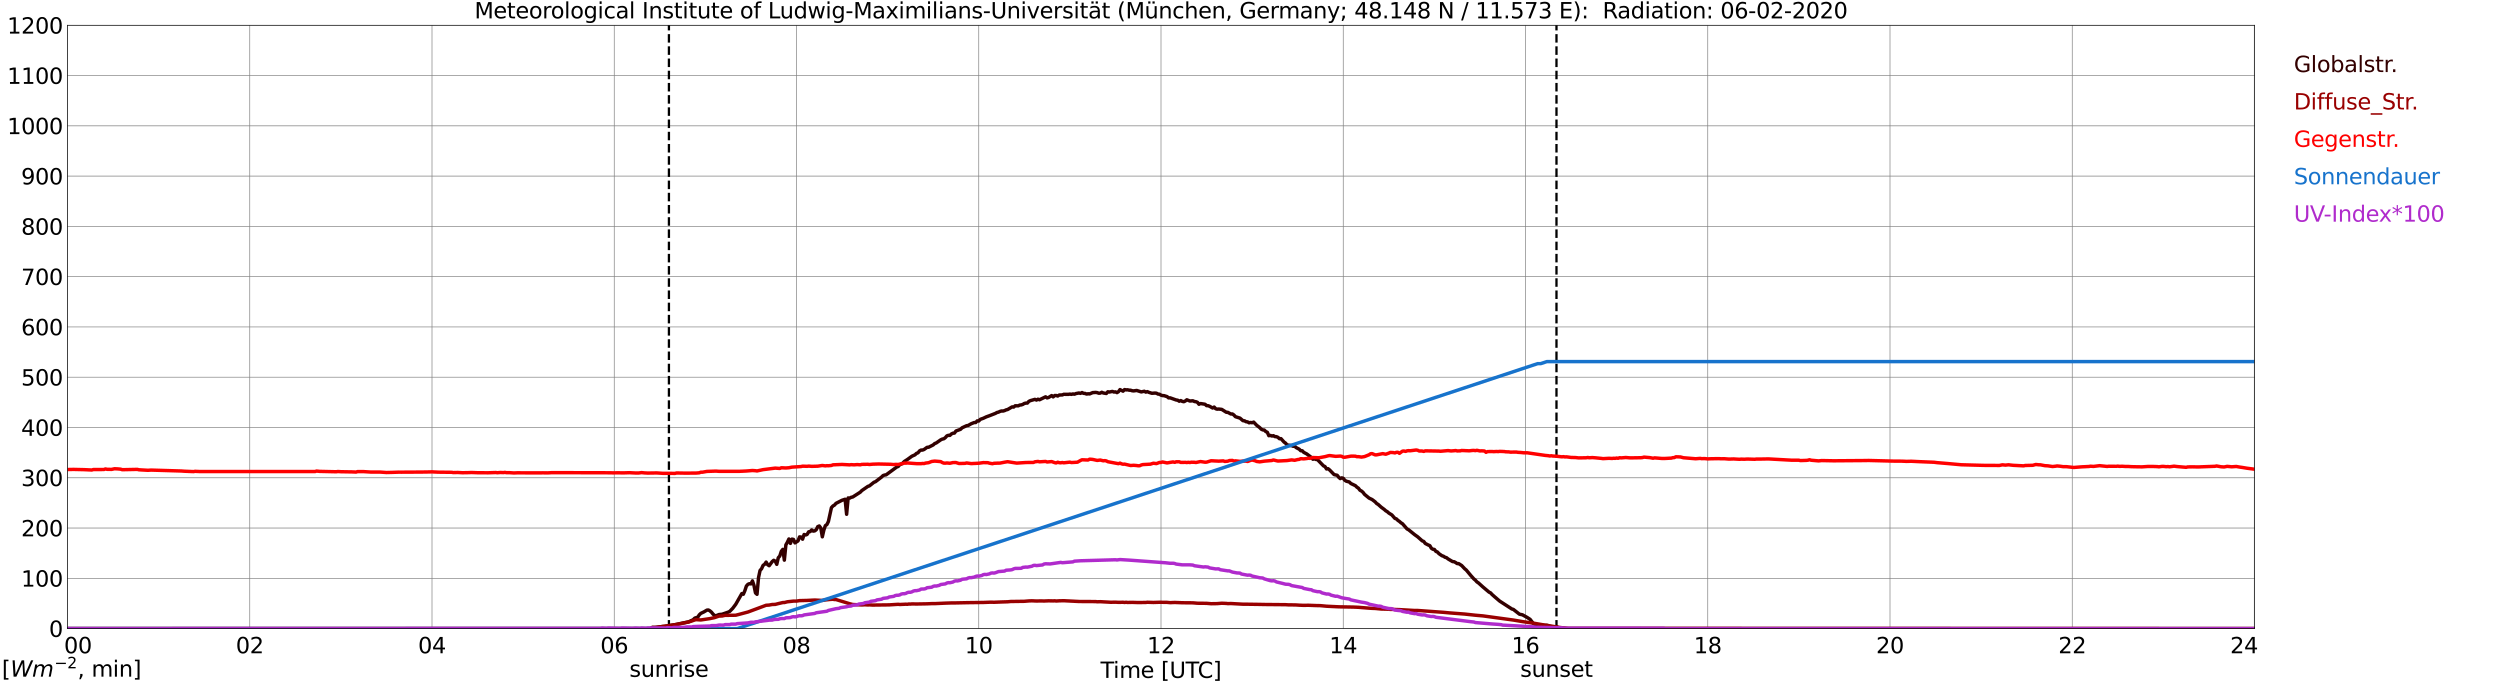 <?xml version="1.0" encoding="utf-8" standalone="no"?>
<!DOCTYPE svg PUBLIC "-//W3C//DTD SVG 1.1//EN"
  "http://www.w3.org/Graphics/SVG/1.1/DTD/svg11.dtd">
<svg xmlns:xlink="http://www.w3.org/1999/xlink" width="1085.4pt" height="296.64pt" viewBox="0 0 1085.4 296.64" xmlns="http://www.w3.org/2000/svg" version="1.1">
 <defs>
  <style type="text/css">*{stroke-linejoin: round; stroke-linecap: butt}</style>
 </defs>
 <g id="figure_1">
  <g id="patch_1">
   <path d="M 0 296.64 
L 1085.4 296.64 
L 1085.4 0 
L 0 0 
z
" style="fill: #ffffff"/>
  </g>
  <g id="axes_1">
   <g id="patch_2">
    <path d="M 29.306 272.909 
L 978.814 272.909 
L 978.814 10.976 
L 29.306 10.976 
z
" style="fill: #ffffff"/>
   </g>
   <g id="patch_3">
    <path d="M 978.814 272.909 
L 978.814 272.909 
L 978.814 10.976 
L 978.814 10.976 
z
" clip-path="url(#p327b6a68dd)" style="fill: #d3d3d3; opacity: 0.25; stroke: #d3d3d3; stroke-linejoin: miter"/>
   </g>
   <g id="matplotlib.axis_1">
    <g id="xtick_1">
     <g id="line2d_1">
      <path d="M 29.306 272.909 
L 29.306 10.976 
" clip-path="url(#p327b6a68dd)" style="fill: none; stroke: #808080; stroke-width: 0.3; stroke-linecap: square"/>
     </g>
     <g id="line2d_2"/>
     <g id="text_1">
      <!--    00 -->
      <g transform="translate(18.733 283.627) scale(0.095 -0.095)">
       <defs>
        <path id="DejaVuSans-20" transform="scale(0.016)"/>
        <path id="DejaVuSans-30" d="M 2034 4250 
Q 1547 4250 1301 3770 
Q 1056 3291 1056 2328 
Q 1056 1369 1301 889 
Q 1547 409 2034 409 
Q 2525 409 2770 889 
Q 3016 1369 3016 2328 
Q 3016 3291 2770 3770 
Q 2525 4250 2034 4250 
z
M 2034 4750 
Q 2819 4750 3233 4129 
Q 3647 3509 3647 2328 
Q 3647 1150 3233 529 
Q 2819 -91 2034 -91 
Q 1250 -91 836 529 
Q 422 1150 422 2328 
Q 422 3509 836 4129 
Q 1250 4750 2034 4750 
z
" transform="scale(0.016)"/>
       </defs>
       <use xlink:href="#DejaVuSans-20"/>
       <use xlink:href="#DejaVuSans-20" transform="translate(31.787 0)"/>
       <use xlink:href="#DejaVuSans-20" transform="translate(63.574 0)"/>
       <use xlink:href="#DejaVuSans-30" transform="translate(95.361 0)"/>
       <use xlink:href="#DejaVuSans-30" transform="translate(158.984 0)"/>
      </g>
     </g>
    </g>
    <g id="xtick_2">
     <g id="line2d_3">
      <path d="M 108.431 272.909 
L 108.431 10.976 
" clip-path="url(#p327b6a68dd)" style="fill: none; stroke: #808080; stroke-width: 0.3; stroke-linecap: square"/>
     </g>
     <g id="line2d_4"/>
     <g id="text_2">
      <!-- 02 -->
      <g transform="translate(102.387 283.627) scale(0.095 -0.095)">
       <defs>
        <path id="DejaVuSans-32" d="M 1228 531 
L 3431 531 
L 3431 0 
L 469 0 
L 469 531 
Q 828 903 1448 1529 
Q 2069 2156 2228 2338 
Q 2531 2678 2651 2914 
Q 2772 3150 2772 3378 
Q 2772 3750 2511 3984 
Q 2250 4219 1831 4219 
Q 1534 4219 1204 4116 
Q 875 4013 500 3803 
L 500 4441 
Q 881 4594 1212 4672 
Q 1544 4750 1819 4750 
Q 2544 4750 2975 4387 
Q 3406 4025 3406 3419 
Q 3406 3131 3298 2873 
Q 3191 2616 2906 2266 
Q 2828 2175 2409 1742 
Q 1991 1309 1228 531 
z
" transform="scale(0.016)"/>
       </defs>
       <use xlink:href="#DejaVuSans-30"/>
       <use xlink:href="#DejaVuSans-32" transform="translate(63.623 0)"/>
      </g>
     </g>
    </g>
    <g id="xtick_3">
     <g id="line2d_5">
      <path d="M 187.557 272.909 
L 187.557 10.976 
" clip-path="url(#p327b6a68dd)" style="fill: none; stroke: #808080; stroke-width: 0.3; stroke-linecap: square"/>
     </g>
     <g id="line2d_6"/>
     <g id="text_3">
      <!-- 04 -->
      <g transform="translate(181.513 283.627) scale(0.095 -0.095)">
       <defs>
        <path id="DejaVuSans-34" d="M 2419 4116 
L 825 1625 
L 2419 1625 
L 2419 4116 
z
M 2253 4666 
L 3047 4666 
L 3047 1625 
L 3713 1625 
L 3713 1100 
L 3047 1100 
L 3047 0 
L 2419 0 
L 2419 1100 
L 313 1100 
L 313 1709 
L 2253 4666 
z
" transform="scale(0.016)"/>
       </defs>
       <use xlink:href="#DejaVuSans-30"/>
       <use xlink:href="#DejaVuSans-34" transform="translate(63.623 0)"/>
      </g>
     </g>
    </g>
    <g id="xtick_4">
     <g id="line2d_7">
      <path d="M 266.683 272.909 
L 266.683 10.976 
" clip-path="url(#p327b6a68dd)" style="fill: none; stroke: #808080; stroke-width: 0.3; stroke-linecap: square"/>
     </g>
     <g id="line2d_8"/>
     <g id="text_4">
      <!-- 06 -->
      <g transform="translate(260.638 283.627) scale(0.095 -0.095)">
       <defs>
        <path id="DejaVuSans-36" d="M 2113 2584 
Q 1688 2584 1439 2293 
Q 1191 2003 1191 1497 
Q 1191 994 1439 701 
Q 1688 409 2113 409 
Q 2538 409 2786 701 
Q 3034 994 3034 1497 
Q 3034 2003 2786 2293 
Q 2538 2584 2113 2584 
z
M 3366 4563 
L 3366 3988 
Q 3128 4100 2886 4159 
Q 2644 4219 2406 4219 
Q 1781 4219 1451 3797 
Q 1122 3375 1075 2522 
Q 1259 2794 1537 2939 
Q 1816 3084 2150 3084 
Q 2853 3084 3261 2657 
Q 3669 2231 3669 1497 
Q 3669 778 3244 343 
Q 2819 -91 2113 -91 
Q 1303 -91 875 529 
Q 447 1150 447 2328 
Q 447 3434 972 4092 
Q 1497 4750 2381 4750 
Q 2619 4750 2861 4703 
Q 3103 4656 3366 4563 
z
" transform="scale(0.016)"/>
       </defs>
       <use xlink:href="#DejaVuSans-30"/>
       <use xlink:href="#DejaVuSans-36" transform="translate(63.623 0)"/>
      </g>
     </g>
    </g>
    <g id="xtick_5">
     <g id="line2d_9">
      <path d="M 345.808 272.909 
L 345.808 10.976 
" clip-path="url(#p327b6a68dd)" style="fill: none; stroke: #808080; stroke-width: 0.3; stroke-linecap: square"/>
     </g>
     <g id="line2d_10"/>
     <g id="text_5">
      <!-- 08 -->
      <g transform="translate(339.764 283.627) scale(0.095 -0.095)">
       <defs>
        <path id="DejaVuSans-38" d="M 2034 2216 
Q 1584 2216 1326 1975 
Q 1069 1734 1069 1313 
Q 1069 891 1326 650 
Q 1584 409 2034 409 
Q 2484 409 2743 651 
Q 3003 894 3003 1313 
Q 3003 1734 2745 1975 
Q 2488 2216 2034 2216 
z
M 1403 2484 
Q 997 2584 770 2862 
Q 544 3141 544 3541 
Q 544 4100 942 4425 
Q 1341 4750 2034 4750 
Q 2731 4750 3128 4425 
Q 3525 4100 3525 3541 
Q 3525 3141 3298 2862 
Q 3072 2584 2669 2484 
Q 3125 2378 3379 2068 
Q 3634 1759 3634 1313 
Q 3634 634 3220 271 
Q 2806 -91 2034 -91 
Q 1263 -91 848 271 
Q 434 634 434 1313 
Q 434 1759 690 2068 
Q 947 2378 1403 2484 
z
M 1172 3481 
Q 1172 3119 1398 2916 
Q 1625 2713 2034 2713 
Q 2441 2713 2670 2916 
Q 2900 3119 2900 3481 
Q 2900 3844 2670 4047 
Q 2441 4250 2034 4250 
Q 1625 4250 1398 4047 
Q 1172 3844 1172 3481 
z
" transform="scale(0.016)"/>
       </defs>
       <use xlink:href="#DejaVuSans-30"/>
       <use xlink:href="#DejaVuSans-38" transform="translate(63.623 0)"/>
      </g>
     </g>
    </g>
    <g id="xtick_6">
     <g id="line2d_11">
      <path d="M 424.934 272.909 
L 424.934 10.976 
" clip-path="url(#p327b6a68dd)" style="fill: none; stroke: #808080; stroke-width: 0.3; stroke-linecap: square"/>
     </g>
     <g id="line2d_12"/>
     <g id="text_6">
      <!-- 10 -->
      <g transform="translate(418.89 283.627) scale(0.095 -0.095)">
       <defs>
        <path id="DejaVuSans-31" d="M 794 531 
L 1825 531 
L 1825 4091 
L 703 3866 
L 703 4441 
L 1819 4666 
L 2450 4666 
L 2450 531 
L 3481 531 
L 3481 0 
L 794 0 
L 794 531 
z
" transform="scale(0.016)"/>
       </defs>
       <use xlink:href="#DejaVuSans-31"/>
       <use xlink:href="#DejaVuSans-30" transform="translate(63.623 0)"/>
      </g>
     </g>
    </g>
    <g id="xtick_7">
     <g id="line2d_13">
      <path d="M 504.06 272.909 
L 504.06 10.976 
" clip-path="url(#p327b6a68dd)" style="fill: none; stroke: #808080; stroke-width: 0.3; stroke-linecap: square"/>
     </g>
     <g id="line2d_14"/>
     <g id="text_7">
      <!-- 12 -->
      <g transform="translate(498.015 283.627) scale(0.095 -0.095)">
       <use xlink:href="#DejaVuSans-31"/>
       <use xlink:href="#DejaVuSans-32" transform="translate(63.623 0)"/>
      </g>
     </g>
    </g>
    <g id="xtick_8">
     <g id="line2d_15">
      <path d="M 583.185 272.909 
L 583.185 10.976 
" clip-path="url(#p327b6a68dd)" style="fill: none; stroke: #808080; stroke-width: 0.3; stroke-linecap: square"/>
     </g>
     <g id="line2d_16"/>
     <g id="text_8">
      <!-- 14 -->
      <g transform="translate(577.141 283.627) scale(0.095 -0.095)">
       <use xlink:href="#DejaVuSans-31"/>
       <use xlink:href="#DejaVuSans-34" transform="translate(63.623 0)"/>
      </g>
     </g>
    </g>
    <g id="xtick_9">
     <g id="line2d_17">
      <path d="M 662.311 272.909 
L 662.311 10.976 
" clip-path="url(#p327b6a68dd)" style="fill: none; stroke: #808080; stroke-width: 0.3; stroke-linecap: square"/>
     </g>
     <g id="line2d_18"/>
     <g id="text_9">
      <!-- 16 -->
      <g transform="translate(656.267 283.627) scale(0.095 -0.095)">
       <use xlink:href="#DejaVuSans-31"/>
       <use xlink:href="#DejaVuSans-36" transform="translate(63.623 0)"/>
      </g>
     </g>
    </g>
    <g id="xtick_10">
     <g id="line2d_19">
      <path d="M 741.437 272.909 
L 741.437 10.976 
" clip-path="url(#p327b6a68dd)" style="fill: none; stroke: #808080; stroke-width: 0.3; stroke-linecap: square"/>
     </g>
     <g id="line2d_20"/>
     <g id="text_10">
      <!-- 18 -->
      <g transform="translate(735.392 283.627) scale(0.095 -0.095)">
       <use xlink:href="#DejaVuSans-31"/>
       <use xlink:href="#DejaVuSans-38" transform="translate(63.623 0)"/>
      </g>
     </g>
    </g>
    <g id="xtick_11">
     <g id="line2d_21">
      <path d="M 820.562 272.909 
L 820.562 10.976 
" clip-path="url(#p327b6a68dd)" style="fill: none; stroke: #808080; stroke-width: 0.3; stroke-linecap: square"/>
     </g>
     <g id="line2d_22"/>
     <g id="text_11">
      <!-- 20 -->
      <g transform="translate(814.518 283.627) scale(0.095 -0.095)">
       <use xlink:href="#DejaVuSans-32"/>
       <use xlink:href="#DejaVuSans-30" transform="translate(63.623 0)"/>
      </g>
     </g>
    </g>
    <g id="xtick_12">
     <g id="line2d_23">
      <path d="M 899.688 272.909 
L 899.688 10.976 
" clip-path="url(#p327b6a68dd)" style="fill: none; stroke: #808080; stroke-width: 0.3; stroke-linecap: square"/>
     </g>
     <g id="line2d_24"/>
     <g id="text_12">
      <!-- 22 -->
      <g transform="translate(893.644 283.627) scale(0.095 -0.095)">
       <use xlink:href="#DejaVuSans-32"/>
       <use xlink:href="#DejaVuSans-32" transform="translate(63.623 0)"/>
      </g>
     </g>
    </g>
    <g id="xtick_13">
     <g id="line2d_25">
      <path d="M 978.814 272.909 
L 978.814 10.976 
" clip-path="url(#p327b6a68dd)" style="fill: none; stroke: #808080; stroke-width: 0.3; stroke-linecap: square"/>
     </g>
     <g id="line2d_26"/>
     <g id="text_13">
      <!-- 24    -->
      <g transform="translate(968.241 283.627) scale(0.095 -0.095)">
       <use xlink:href="#DejaVuSans-32"/>
       <use xlink:href="#DejaVuSans-34" transform="translate(63.623 0)"/>
       <use xlink:href="#DejaVuSans-20" transform="translate(127.246 0)"/>
       <use xlink:href="#DejaVuSans-20" transform="translate(159.033 0)"/>
       <use xlink:href="#DejaVuSans-20" transform="translate(190.82 0)"/>
      </g>
     </g>
    </g>
    <g id="text_14">
     <!-- Time [UTC] -->
     <g transform="translate(477.806 294.322) scale(0.095 -0.095)">
      <defs>
       <path id="DejaVuSans-54" d="M -19 4666 
L 3928 4666 
L 3928 4134 
L 2272 4134 
L 2272 0 
L 1638 0 
L 1638 4134 
L -19 4134 
L -19 4666 
z
" transform="scale(0.016)"/>
       <path id="DejaVuSans-69" d="M 603 3500 
L 1178 3500 
L 1178 0 
L 603 0 
L 603 3500 
z
M 603 4863 
L 1178 4863 
L 1178 4134 
L 603 4134 
L 603 4863 
z
" transform="scale(0.016)"/>
       <path id="DejaVuSans-6d" d="M 3328 2828 
Q 3544 3216 3844 3400 
Q 4144 3584 4550 3584 
Q 5097 3584 5394 3201 
Q 5691 2819 5691 2113 
L 5691 0 
L 5113 0 
L 5113 2094 
Q 5113 2597 4934 2840 
Q 4756 3084 4391 3084 
Q 3944 3084 3684 2787 
Q 3425 2491 3425 1978 
L 3425 0 
L 2847 0 
L 2847 2094 
Q 2847 2600 2669 2842 
Q 2491 3084 2119 3084 
Q 1678 3084 1418 2786 
Q 1159 2488 1159 1978 
L 1159 0 
L 581 0 
L 581 3500 
L 1159 3500 
L 1159 2956 
Q 1356 3278 1631 3431 
Q 1906 3584 2284 3584 
Q 2666 3584 2933 3390 
Q 3200 3197 3328 2828 
z
" transform="scale(0.016)"/>
       <path id="DejaVuSans-65" d="M 3597 1894 
L 3597 1613 
L 953 1613 
Q 991 1019 1311 708 
Q 1631 397 2203 397 
Q 2534 397 2845 478 
Q 3156 559 3463 722 
L 3463 178 
Q 3153 47 2828 -22 
Q 2503 -91 2169 -91 
Q 1331 -91 842 396 
Q 353 884 353 1716 
Q 353 2575 817 3079 
Q 1281 3584 2069 3584 
Q 2775 3584 3186 3129 
Q 3597 2675 3597 1894 
z
M 3022 2063 
Q 3016 2534 2758 2815 
Q 2500 3097 2075 3097 
Q 1594 3097 1305 2825 
Q 1016 2553 972 2059 
L 3022 2063 
z
" transform="scale(0.016)"/>
       <path id="DejaVuSans-5b" d="M 550 4863 
L 1875 4863 
L 1875 4416 
L 1125 4416 
L 1125 -397 
L 1875 -397 
L 1875 -844 
L 550 -844 
L 550 4863 
z
" transform="scale(0.016)"/>
       <path id="DejaVuSans-55" d="M 556 4666 
L 1191 4666 
L 1191 1831 
Q 1191 1081 1462 751 
Q 1734 422 2344 422 
Q 2950 422 3222 751 
Q 3494 1081 3494 1831 
L 3494 4666 
L 4128 4666 
L 4128 1753 
Q 4128 841 3676 375 
Q 3225 -91 2344 -91 
Q 1459 -91 1007 375 
Q 556 841 556 1753 
L 556 4666 
z
" transform="scale(0.016)"/>
       <path id="DejaVuSans-43" d="M 4122 4306 
L 4122 3641 
Q 3803 3938 3442 4084 
Q 3081 4231 2675 4231 
Q 1875 4231 1450 3742 
Q 1025 3253 1025 2328 
Q 1025 1406 1450 917 
Q 1875 428 2675 428 
Q 3081 428 3442 575 
Q 3803 722 4122 1019 
L 4122 359 
Q 3791 134 3420 21 
Q 3050 -91 2638 -91 
Q 1578 -91 968 557 
Q 359 1206 359 2328 
Q 359 3453 968 4101 
Q 1578 4750 2638 4750 
Q 3056 4750 3426 4639 
Q 3797 4528 4122 4306 
z
" transform="scale(0.016)"/>
       <path id="DejaVuSans-5d" d="M 1947 4863 
L 1947 -844 
L 622 -844 
L 622 -397 
L 1369 -397 
L 1369 4416 
L 622 4416 
L 622 4863 
L 1947 4863 
z
" transform="scale(0.016)"/>
      </defs>
      <use xlink:href="#DejaVuSans-54"/>
      <use xlink:href="#DejaVuSans-69" transform="translate(57.959 0)"/>
      <use xlink:href="#DejaVuSans-6d" transform="translate(85.742 0)"/>
      <use xlink:href="#DejaVuSans-65" transform="translate(183.154 0)"/>
      <use xlink:href="#DejaVuSans-20" transform="translate(244.678 0)"/>
      <use xlink:href="#DejaVuSans-5b" transform="translate(276.465 0)"/>
      <use xlink:href="#DejaVuSans-55" transform="translate(315.479 0)"/>
      <use xlink:href="#DejaVuSans-54" transform="translate(388.672 0)"/>
      <use xlink:href="#DejaVuSans-43" transform="translate(443.881 0)"/>
      <use xlink:href="#DejaVuSans-5d" transform="translate(513.705 0)"/>
     </g>
    </g>
   </g>
   <g id="matplotlib.axis_2">
    <g id="ytick_1">
     <g id="line2d_27">
      <path d="M 29.306 272.909 
L 978.814 272.909 
" clip-path="url(#p327b6a68dd)" style="fill: none; stroke: #808080; stroke-width: 0.3; stroke-linecap: square"/>
     </g>
     <g id="line2d_28"/>
     <g id="text_15">
      <!-- 0 -->
      <g transform="translate(21.261 276.518) scale(0.095 -0.095)">
       <use xlink:href="#DejaVuSans-30"/>
      </g>
     </g>
    </g>
    <g id="ytick_2">
     <g id="line2d_29">
      <path d="M 29.306 251.081 
L 978.814 251.081 
" clip-path="url(#p327b6a68dd)" style="fill: none; stroke: #808080; stroke-width: 0.3; stroke-linecap: square"/>
     </g>
     <g id="line2d_30"/>
     <g id="text_16">
      <!-- 100 -->
      <g transform="translate(9.173 254.69) scale(0.095 -0.095)">
       <use xlink:href="#DejaVuSans-31"/>
       <use xlink:href="#DejaVuSans-30" transform="translate(63.623 0)"/>
       <use xlink:href="#DejaVuSans-30" transform="translate(127.246 0)"/>
      </g>
     </g>
    </g>
    <g id="ytick_3">
     <g id="line2d_31">
      <path d="M 29.306 229.253 
L 978.814 229.253 
" clip-path="url(#p327b6a68dd)" style="fill: none; stroke: #808080; stroke-width: 0.3; stroke-linecap: square"/>
     </g>
     <g id="line2d_32"/>
     <g id="text_17">
      <!-- 200 -->
      <g transform="translate(9.173 232.863) scale(0.095 -0.095)">
       <use xlink:href="#DejaVuSans-32"/>
       <use xlink:href="#DejaVuSans-30" transform="translate(63.623 0)"/>
       <use xlink:href="#DejaVuSans-30" transform="translate(127.246 0)"/>
      </g>
     </g>
    </g>
    <g id="ytick_4">
     <g id="line2d_33">
      <path d="M 29.306 207.426 
L 978.814 207.426 
" clip-path="url(#p327b6a68dd)" style="fill: none; stroke: #808080; stroke-width: 0.3; stroke-linecap: square"/>
     </g>
     <g id="line2d_34"/>
     <g id="text_18">
      <!-- 300 -->
      <g transform="translate(9.173 211.035) scale(0.095 -0.095)">
       <defs>
        <path id="DejaVuSans-33" d="M 2597 2516 
Q 3050 2419 3304 2112 
Q 3559 1806 3559 1356 
Q 3559 666 3084 287 
Q 2609 -91 1734 -91 
Q 1441 -91 1130 -33 
Q 819 25 488 141 
L 488 750 
Q 750 597 1062 519 
Q 1375 441 1716 441 
Q 2309 441 2620 675 
Q 2931 909 2931 1356 
Q 2931 1769 2642 2001 
Q 2353 2234 1838 2234 
L 1294 2234 
L 1294 2753 
L 1863 2753 
Q 2328 2753 2575 2939 
Q 2822 3125 2822 3475 
Q 2822 3834 2567 4026 
Q 2313 4219 1838 4219 
Q 1578 4219 1281 4162 
Q 984 4106 628 3988 
L 628 4550 
Q 988 4650 1302 4700 
Q 1616 4750 1894 4750 
Q 2613 4750 3031 4423 
Q 3450 4097 3450 3541 
Q 3450 3153 3228 2886 
Q 3006 2619 2597 2516 
z
" transform="scale(0.016)"/>
       </defs>
       <use xlink:href="#DejaVuSans-33"/>
       <use xlink:href="#DejaVuSans-30" transform="translate(63.623 0)"/>
       <use xlink:href="#DejaVuSans-30" transform="translate(127.246 0)"/>
      </g>
     </g>
    </g>
    <g id="ytick_5">
     <g id="line2d_35">
      <path d="M 29.306 185.598 
L 978.814 185.598 
" clip-path="url(#p327b6a68dd)" style="fill: none; stroke: #808080; stroke-width: 0.3; stroke-linecap: square"/>
     </g>
     <g id="line2d_36"/>
     <g id="text_19">
      <!-- 400 -->
      <g transform="translate(9.173 189.207) scale(0.095 -0.095)">
       <use xlink:href="#DejaVuSans-34"/>
       <use xlink:href="#DejaVuSans-30" transform="translate(63.623 0)"/>
       <use xlink:href="#DejaVuSans-30" transform="translate(127.246 0)"/>
      </g>
     </g>
    </g>
    <g id="ytick_6">
     <g id="line2d_37">
      <path d="M 29.306 163.77 
L 978.814 163.77 
" clip-path="url(#p327b6a68dd)" style="fill: none; stroke: #808080; stroke-width: 0.3; stroke-linecap: square"/>
     </g>
     <g id="line2d_38"/>
     <g id="text_20">
      <!-- 500 -->
      <g transform="translate(9.173 167.379) scale(0.095 -0.095)">
       <defs>
        <path id="DejaVuSans-35" d="M 691 4666 
L 3169 4666 
L 3169 4134 
L 1269 4134 
L 1269 2991 
Q 1406 3038 1543 3061 
Q 1681 3084 1819 3084 
Q 2600 3084 3056 2656 
Q 3513 2228 3513 1497 
Q 3513 744 3044 326 
Q 2575 -91 1722 -91 
Q 1428 -91 1123 -41 
Q 819 9 494 109 
L 494 744 
Q 775 591 1075 516 
Q 1375 441 1709 441 
Q 2250 441 2565 725 
Q 2881 1009 2881 1497 
Q 2881 1984 2565 2268 
Q 2250 2553 1709 2553 
Q 1456 2553 1204 2497 
Q 953 2441 691 2322 
L 691 4666 
z
" transform="scale(0.016)"/>
       </defs>
       <use xlink:href="#DejaVuSans-35"/>
       <use xlink:href="#DejaVuSans-30" transform="translate(63.623 0)"/>
       <use xlink:href="#DejaVuSans-30" transform="translate(127.246 0)"/>
      </g>
     </g>
    </g>
    <g id="ytick_7">
     <g id="line2d_39">
      <path d="M 29.306 141.942 
L 978.814 141.942 
" clip-path="url(#p327b6a68dd)" style="fill: none; stroke: #808080; stroke-width: 0.3; stroke-linecap: square"/>
     </g>
     <g id="line2d_40"/>
     <g id="text_21">
      <!-- 600 -->
      <g transform="translate(9.173 145.551) scale(0.095 -0.095)">
       <use xlink:href="#DejaVuSans-36"/>
       <use xlink:href="#DejaVuSans-30" transform="translate(63.623 0)"/>
       <use xlink:href="#DejaVuSans-30" transform="translate(127.246 0)"/>
      </g>
     </g>
    </g>
    <g id="ytick_8">
     <g id="line2d_41">
      <path d="M 29.306 120.114 
L 978.814 120.114 
" clip-path="url(#p327b6a68dd)" style="fill: none; stroke: #808080; stroke-width: 0.3; stroke-linecap: square"/>
     </g>
     <g id="line2d_42"/>
     <g id="text_22">
      <!-- 700 -->
      <g transform="translate(9.173 123.724) scale(0.095 -0.095)">
       <defs>
        <path id="DejaVuSans-37" d="M 525 4666 
L 3525 4666 
L 3525 4397 
L 1831 0 
L 1172 0 
L 2766 4134 
L 525 4134 
L 525 4666 
z
" transform="scale(0.016)"/>
       </defs>
       <use xlink:href="#DejaVuSans-37"/>
       <use xlink:href="#DejaVuSans-30" transform="translate(63.623 0)"/>
       <use xlink:href="#DejaVuSans-30" transform="translate(127.246 0)"/>
      </g>
     </g>
    </g>
    <g id="ytick_9">
     <g id="line2d_43">
      <path d="M 29.306 98.287 
L 978.814 98.287 
" clip-path="url(#p327b6a68dd)" style="fill: none; stroke: #808080; stroke-width: 0.3; stroke-linecap: square"/>
     </g>
     <g id="line2d_44"/>
     <g id="text_23">
      <!-- 800 -->
      <g transform="translate(9.173 101.896) scale(0.095 -0.095)">
       <use xlink:href="#DejaVuSans-38"/>
       <use xlink:href="#DejaVuSans-30" transform="translate(63.623 0)"/>
       <use xlink:href="#DejaVuSans-30" transform="translate(127.246 0)"/>
      </g>
     </g>
    </g>
    <g id="ytick_10">
     <g id="line2d_45">
      <path d="M 29.306 76.459 
L 978.814 76.459 
" clip-path="url(#p327b6a68dd)" style="fill: none; stroke: #808080; stroke-width: 0.3; stroke-linecap: square"/>
     </g>
     <g id="line2d_46"/>
     <g id="text_24">
      <!-- 900 -->
      <g transform="translate(9.173 80.068) scale(0.095 -0.095)">
       <defs>
        <path id="DejaVuSans-39" d="M 703 97 
L 703 672 
Q 941 559 1184 500 
Q 1428 441 1663 441 
Q 2288 441 2617 861 
Q 2947 1281 2994 2138 
Q 2813 1869 2534 1725 
Q 2256 1581 1919 1581 
Q 1219 1581 811 2004 
Q 403 2428 403 3163 
Q 403 3881 828 4315 
Q 1253 4750 1959 4750 
Q 2769 4750 3195 4129 
Q 3622 3509 3622 2328 
Q 3622 1225 3098 567 
Q 2575 -91 1691 -91 
Q 1453 -91 1209 -44 
Q 966 3 703 97 
z
M 1959 2075 
Q 2384 2075 2632 2365 
Q 2881 2656 2881 3163 
Q 2881 3666 2632 3958 
Q 2384 4250 1959 4250 
Q 1534 4250 1286 3958 
Q 1038 3666 1038 3163 
Q 1038 2656 1286 2365 
Q 1534 2075 1959 2075 
z
" transform="scale(0.016)"/>
       </defs>
       <use xlink:href="#DejaVuSans-39"/>
       <use xlink:href="#DejaVuSans-30" transform="translate(63.623 0)"/>
       <use xlink:href="#DejaVuSans-30" transform="translate(127.246 0)"/>
      </g>
     </g>
    </g>
    <g id="ytick_11">
     <g id="line2d_47">
      <path d="M 29.306 54.631 
L 978.814 54.631 
" clip-path="url(#p327b6a68dd)" style="fill: none; stroke: #808080; stroke-width: 0.3; stroke-linecap: square"/>
     </g>
     <g id="line2d_48"/>
     <g id="text_25">
      <!-- 1000 -->
      <g transform="translate(3.128 58.24) scale(0.095 -0.095)">
       <use xlink:href="#DejaVuSans-31"/>
       <use xlink:href="#DejaVuSans-30" transform="translate(63.623 0)"/>
       <use xlink:href="#DejaVuSans-30" transform="translate(127.246 0)"/>
       <use xlink:href="#DejaVuSans-30" transform="translate(190.869 0)"/>
      </g>
     </g>
    </g>
    <g id="ytick_12">
     <g id="line2d_49">
      <path d="M 29.306 32.803 
L 978.814 32.803 
" clip-path="url(#p327b6a68dd)" style="fill: none; stroke: #808080; stroke-width: 0.3; stroke-linecap: square"/>
     </g>
     <g id="line2d_50"/>
     <g id="text_26">
      <!-- 1100 -->
      <g transform="translate(3.128 36.413) scale(0.095 -0.095)">
       <use xlink:href="#DejaVuSans-31"/>
       <use xlink:href="#DejaVuSans-31" transform="translate(63.623 0)"/>
       <use xlink:href="#DejaVuSans-30" transform="translate(127.246 0)"/>
       <use xlink:href="#DejaVuSans-30" transform="translate(190.869 0)"/>
      </g>
     </g>
    </g>
    <g id="ytick_13">
     <g id="line2d_51">
      <path d="M 29.306 10.976 
L 978.814 10.976 
" clip-path="url(#p327b6a68dd)" style="fill: none; stroke: #808080; stroke-width: 0.3; stroke-linecap: square"/>
     </g>
     <g id="line2d_52"/>
     <g id="text_27">
      <!-- 1200 -->
      <g transform="translate(3.128 14.585) scale(0.095 -0.095)">
       <use xlink:href="#DejaVuSans-31"/>
       <use xlink:href="#DejaVuSans-32" transform="translate(63.623 0)"/>
       <use xlink:href="#DejaVuSans-30" transform="translate(127.246 0)"/>
       <use xlink:href="#DejaVuSans-30" transform="translate(190.869 0)"/>
      </g>
     </g>
    </g>
   </g>
   <g id="line2d_53">
    <path d="M 290.42 272.909 
L 290.42 10.976 
" clip-path="url(#p327b6a68dd)" style="fill: none; stroke-dasharray: 3.7,1.6; stroke-dashoffset: 0; stroke: #000000"/>
   </g>
   <g id="line2d_54">
    <path d="M 675.762 272.909 
L 675.762 10.976 
" clip-path="url(#p327b6a68dd)" style="fill: none; stroke-dasharray: 3.7,1.6; stroke-dashoffset: 0; stroke: #000000"/>
   </g>
   <g id="line2d_55">
    <path d="M 29.306 272.909 
L 282.508 272.909 
L 283.167 272.389 
L 284.486 272.42 
L 287.783 271.981 
L 288.442 271.981 
L 289.761 271.761 
L 293.058 271.198 
L 298.992 269.973 
L 300.971 269.065 
L 301.63 268.375 
L 302.949 267.936 
L 303.608 266.932 
L 304.267 266.304 
L 305.586 265.677 
L 306.905 264.894 
L 307.564 264.83 
L 308.224 265.208 
L 308.883 265.771 
L 309.543 266.587 
L 310.202 267.214 
L 310.861 267.341 
L 312.18 266.806 
L 313.499 266.681 
L 316.136 265.771 
L 316.796 265.459 
L 318.114 264.11 
L 319.433 262.353 
L 322.071 257.712 
L 322.73 257.994 
L 323.39 256.457 
L 324.049 254.449 
L 324.708 253.698 
L 325.368 253.414 
L 326.027 253.508 
L 326.686 252.192 
L 327.346 254.167 
L 328.005 257.429 
L 328.665 258.024 
L 329.324 250.749 
L 329.983 247.676 
L 330.643 246.923 
L 331.302 245.449 
L 331.961 245.011 
L 332.621 244.037 
L 333.28 245.168 
L 333.94 245.607 
L 335.258 243.819 
L 335.918 243.254 
L 336.577 243.631 
L 337.236 245.011 
L 337.896 242.156 
L 338.555 241.403 
L 339.215 239.364 
L 339.874 238.519 
L 340.533 243.19 
L 341.193 236.574 
L 341.852 235.413 
L 342.512 234.003 
L 343.171 235.915 
L 343.83 234.064 
L 344.49 234.191 
L 345.149 235.695 
L 346.468 234.85 
L 347.127 233.093 
L 347.787 233.156 
L 348.446 234.097 
L 349.105 232.058 
L 349.765 232.276 
L 350.424 232.025 
L 351.083 230.897 
L 351.743 230.803 
L 352.402 230.083 
L 353.062 230.583 
L 353.721 230.489 
L 354.38 229.989 
L 355.04 228.64 
L 355.699 228.356 
L 356.359 229.236 
L 357.018 233.062 
L 357.677 230.177 
L 358.337 228.201 
L 358.996 227.76 
L 359.655 226.413 
L 360.974 220.391 
L 361.634 219.671 
L 362.293 219.293 
L 362.952 218.54 
L 365.59 217.191 
L 366.909 216.753 
L 367.568 223.277 
L 368.227 216.189 
L 368.887 216.283 
L 369.546 215.906 
L 370.206 215.781 
L 373.502 213.679 
L 374.162 212.989 
L 376.799 211.171 
L 377.459 210.951 
L 379.437 209.383 
L 380.096 209.132 
L 382.734 207.124 
L 383.393 206.467 
L 384.053 206.247 
L 384.712 206.153 
L 389.328 202.765 
L 389.987 202.514 
L 390.646 201.731 
L 391.306 201.48 
L 391.965 201.041 
L 392.624 200.351 
L 393.943 199.504 
L 395.921 198.061 
L 397.24 197.466 
L 397.899 196.839 
L 398.559 196.588 
L 399.218 195.772 
L 399.878 195.396 
L 400.537 195.396 
L 401.196 195.145 
L 402.515 194.204 
L 403.175 194.172 
L 405.153 193.17 
L 405.812 192.574 
L 406.471 192.323 
L 408.45 190.943 
L 409.109 190.629 
L 409.768 190.502 
L 410.428 190.003 
L 411.087 189.25 
L 411.746 188.999 
L 412.406 189.029 
L 413.065 188.403 
L 413.725 188.088 
L 414.384 188.025 
L 415.043 187.117 
L 417.022 186.394 
L 417.681 185.737 
L 419.659 184.827 
L 420.318 184.733 
L 421.637 183.98 
L 422.956 183.448 
L 423.615 183.448 
L 424.275 182.725 
L 424.934 182.789 
L 425.593 182.066 
L 426.912 181.597 
L 428.231 180.97 
L 429.55 180.499 
L 432.187 179.464 
L 432.847 179.089 
L 433.506 178.932 
L 434.165 178.617 
L 434.825 178.43 
L 435.484 178.46 
L 436.144 178.272 
L 436.803 177.958 
L 437.462 177.801 
L 439.44 176.642 
L 440.1 176.736 
L 440.759 176.17 
L 442.078 176.203 
L 442.737 175.858 
L 443.397 175.795 
L 444.056 175.574 
L 444.716 175.168 
L 445.375 175.011 
L 446.034 175.011 
L 446.694 174.258 
L 447.353 173.944 
L 449.331 173.381 
L 449.991 173.693 
L 450.65 173.317 
L 451.309 173.568 
L 453.947 172.283 
L 454.606 172.752 
L 455.266 172.564 
L 456.584 171.748 
L 457.244 172.313 
L 457.903 171.717 
L 458.563 171.717 
L 459.222 171.938 
L 459.881 171.499 
L 461.2 171.466 
L 461.859 171.185 
L 463.838 171.215 
L 464.497 171.091 
L 465.156 171.215 
L 465.816 171.028 
L 466.475 171.152 
L 467.134 170.871 
L 468.453 170.62 
L 469.113 170.777 
L 469.772 170.432 
L 470.431 170.777 
L 471.091 170.807 
L 471.75 171.091 
L 472.409 170.964 
L 473.069 171.028 
L 474.388 170.462 
L 475.706 170.369 
L 476.366 170.462 
L 477.025 170.713 
L 477.685 170.683 
L 478.344 170.307 
L 479.003 170.62 
L 480.322 170.84 
L 480.981 170.087 
L 481.641 170.211 
L 482.96 169.93 
L 483.619 170.211 
L 484.278 170.118 
L 484.938 170.462 
L 485.597 170.056 
L 486.256 169.146 
L 487.575 169.836 
L 488.235 169.146 
L 488.894 169.271 
L 489.553 169.24 
L 490.213 169.397 
L 490.872 169.428 
L 491.532 169.648 
L 492.191 169.712 
L 493.51 169.522 
L 495.488 170.15 
L 496.807 169.866 
L 497.466 170.244 
L 498.125 170.024 
L 498.785 170.338 
L 500.103 170.746 
L 501.422 170.652 
L 502.082 170.713 
L 502.741 171.091 
L 503.4 171.152 
L 504.06 171.56 
L 504.719 171.748 
L 505.379 171.781 
L 506.697 172.189 
L 507.357 172.752 
L 508.016 172.722 
L 510.654 173.662 
L 511.313 173.756 
L 511.972 174.195 
L 512.632 173.913 
L 513.291 174.258 
L 513.95 174.415 
L 514.61 174.101 
L 515.269 173.568 
L 516.588 174.101 
L 517.907 174.007 
L 518.566 174.322 
L 519.226 174.415 
L 519.885 174.666 
L 520.544 175.513 
L 521.204 175.199 
L 523.182 175.513 
L 523.841 176.109 
L 524.501 176.14 
L 525.16 176.391 
L 526.479 177.144 
L 527.138 176.736 
L 527.797 177.456 
L 528.457 177.646 
L 529.116 177.583 
L 530.435 177.74 
L 532.413 178.993 
L 533.073 179.025 
L 534.391 179.746 
L 535.051 179.715 
L 535.71 180.184 
L 536.369 180.907 
L 538.348 181.533 
L 539.666 182.662 
L 540.326 182.695 
L 540.985 183.103 
L 541.644 183.164 
L 542.304 183.572 
L 542.963 183.415 
L 543.623 183.542 
L 544.282 183.258 
L 545.601 184.64 
L 546.919 185.641 
L 547.579 186.333 
L 548.238 186.645 
L 548.898 186.709 
L 549.557 187.368 
L 550.216 187.68 
L 550.876 189.156 
L 551.535 189.029 
L 552.195 189.311 
L 552.854 189.156 
L 553.513 189.562 
L 554.173 189.594 
L 554.832 189.876 
L 555.491 190.472 
L 556.151 190.441 
L 557.47 191.915 
L 558.129 192.386 
L 558.788 193.17 
L 560.766 193.482 
L 561.426 193.766 
L 562.085 193.702 
L 562.745 194.329 
L 564.063 195.019 
L 564.723 195.678 
L 565.382 195.708 
L 566.042 196.4 
L 567.36 197.09 
L 569.338 198.594 
L 569.998 199.38 
L 570.657 199.19 
L 571.317 199.474 
L 571.976 199.535 
L 574.613 202.263 
L 575.273 202.578 
L 575.932 203.612 
L 576.592 203.488 
L 577.251 204.02 
L 579.229 206.059 
L 580.548 206.341 
L 581.207 207.188 
L 581.867 207.783 
L 582.526 207.469 
L 583.185 207.659 
L 583.845 208.506 
L 584.504 208.912 
L 585.823 209.257 
L 586.482 209.916 
L 588.46 210.857 
L 589.12 211.516 
L 589.779 211.955 
L 590.439 212.832 
L 591.098 213.177 
L 591.757 213.742 
L 592.417 214.62 
L 594.395 216.25 
L 595.714 216.879 
L 597.032 217.883 
L 597.692 218.604 
L 598.351 219.012 
L 599.67 220.203 
L 600.989 221.175 
L 601.648 221.771 
L 602.307 222.148 
L 602.967 222.744 
L 604.286 223.558 
L 605.604 225.065 
L 606.264 225.283 
L 606.923 225.942 
L 607.582 226.381 
L 608.242 226.977 
L 608.901 227.385 
L 610.879 229.642 
L 611.539 229.989 
L 614.176 232.121 
L 615.495 233.062 
L 617.473 234.817 
L 618.133 235.068 
L 618.792 235.946 
L 620.111 236.635 
L 620.77 236.886 
L 621.429 238.017 
L 622.089 238.456 
L 622.748 238.55 
L 623.408 239.397 
L 624.067 239.648 
L 624.726 240.368 
L 626.045 241.278 
L 626.705 241.496 
L 627.364 241.937 
L 628.023 242.125 
L 628.683 242.658 
L 630.001 243.441 
L 630.661 243.819 
L 631.32 243.88 
L 631.98 244.225 
L 632.639 244.696 
L 633.298 244.696 
L 634.617 245.543 
L 635.936 246.953 
L 636.595 247.488 
L 638.573 249.872 
L 639.892 251.345 
L 640.552 251.878 
L 641.211 252.631 
L 641.87 253.07 
L 643.848 254.857 
L 646.486 257.084 
L 647.145 257.398 
L 647.805 258.118 
L 649.123 259.28 
L 651.102 260.973 
L 656.377 264.392 
L 657.036 264.579 
L 659.674 266.649 
L 660.992 266.932 
L 662.97 268.03 
L 664.289 268.877 
L 665.608 270.569 
L 666.267 271.104 
L 666.927 271.291 
L 670.883 271.573 
L 671.542 271.479 
L 672.202 271.606 
L 672.861 271.918 
L 674.18 272.202 
L 675.499 272.232 
L 676.817 272.577 
L 678.796 272.909 
L 978.154 272.909 
L 978.154 272.909 
" clip-path="url(#p327b6a68dd)" style="fill: none; stroke: #330000; stroke-width: 1.5; stroke-linecap: square"/>
   </g>
   <g id="line2d_56">
    <path d="M 29.306 272.909 
L 282.508 272.909 
L 283.167 272.435 
L 285.145 272.352 
L 293.717 271.134 
L 298.992 270.043 
L 300.311 269.624 
L 301.63 269.161 
L 302.289 269.034 
L 304.267 269.161 
L 308.224 268.574 
L 310.202 268.155 
L 312.18 267.482 
L 313.499 267.441 
L 314.818 267.146 
L 316.136 267.146 
L 319.433 267.105 
L 320.752 266.769 
L 324.708 265.719 
L 332.621 262.781 
L 333.94 262.698 
L 335.258 262.445 
L 336.577 262.403 
L 337.896 262.067 
L 339.874 261.606 
L 340.533 261.606 
L 341.852 261.27 
L 344.49 260.976 
L 345.808 260.976 
L 347.127 260.766 
L 350.424 260.681 
L 353.721 260.515 
L 357.018 260.681 
L 358.337 260.471 
L 360.315 260.262 
L 361.634 260.179 
L 362.293 260.303 
L 362.952 260.303 
L 368.887 262.108 
L 370.206 262.445 
L 374.162 262.654 
L 375.481 262.571 
L 376.799 262.654 
L 377.459 262.613 
L 378.777 262.698 
L 386.031 262.613 
L 389.987 262.362 
L 390.646 262.445 
L 393.284 262.318 
L 393.943 262.362 
L 394.603 262.235 
L 395.262 262.276 
L 395.921 262.194 
L 397.899 262.235 
L 402.515 262.152 
L 404.493 262.067 
L 405.812 262.067 
L 410.428 261.857 
L 413.065 261.772 
L 414.384 261.772 
L 418.34 261.689 
L 420.318 261.648 
L 426.912 261.563 
L 430.209 261.438 
L 431.528 261.48 
L 434.825 261.353 
L 437.462 261.27 
L 438.781 261.144 
L 444.716 261.061 
L 446.694 260.893 
L 448.012 260.849 
L 449.991 260.934 
L 451.969 260.893 
L 453.287 260.934 
L 455.266 260.849 
L 457.244 260.893 
L 457.903 260.849 
L 458.563 260.934 
L 459.881 260.849 
L 461.859 260.807 
L 468.453 261.144 
L 475.706 261.185 
L 476.366 261.27 
L 477.685 261.227 
L 482.3 261.48 
L 484.278 261.438 
L 485.597 261.521 
L 487.575 261.48 
L 488.235 261.563 
L 488.894 261.48 
L 489.553 261.563 
L 491.532 261.521 
L 494.169 261.606 
L 497.466 261.563 
L 498.125 261.48 
L 500.763 261.563 
L 503.4 261.48 
L 506.697 261.521 
L 508.016 261.648 
L 509.994 261.563 
L 513.291 261.689 
L 517.907 261.731 
L 519.885 261.899 
L 523.841 261.94 
L 525.819 262.108 
L 528.457 262.067 
L 530.435 261.899 
L 532.413 261.984 
L 533.073 262.067 
L 534.391 262.025 
L 539.666 262.318 
L 540.985 262.318 
L 546.919 262.403 
L 548.898 262.445 
L 558.129 262.53 
L 559.448 262.613 
L 560.766 262.613 
L 562.745 262.654 
L 564.063 262.739 
L 566.042 262.822 
L 568.02 262.781 
L 571.317 262.907 
L 573.295 262.949 
L 575.932 263.2 
L 581.207 263.453 
L 585.823 263.536 
L 587.801 263.577 
L 589.779 263.663 
L 594.395 264.04 
L 595.714 264.123 
L 597.032 264.167 
L 599.67 264.418 
L 602.967 264.501 
L 603.626 264.586 
L 604.945 264.586 
L 607.582 264.669 
L 614.176 265.046 
L 615.495 265.046 
L 616.814 265.132 
L 626.705 265.845 
L 629.342 266.096 
L 635.936 266.601 
L 640.552 267.105 
L 643.848 267.397 
L 657.036 269.202 
L 660.992 269.875 
L 666.267 270.63 
L 670.224 271.302 
L 672.861 271.721 
L 675.499 272.14 
L 676.158 272.184 
L 676.817 272.352 
L 678.136 272.52 
L 680.774 272.813 
L 978.154 272.909 
L 978.154 272.909 
" clip-path="url(#p327b6a68dd)" style="fill: none; stroke: #990000; stroke-width: 1.5; stroke-linecap: square"/>
   </g>
   <g id="line2d_57">
    <path d="M 29.306 203.848 
L 31.943 203.798 
L 36.559 203.905 
L 39.856 204.057 
L 40.515 203.861 
L 45.131 203.837 
L 45.79 203.593 
L 46.45 203.754 
L 48.428 203.791 
L 49.747 203.512 
L 51.065 203.577 
L 52.384 203.693 
L 53.043 203.924 
L 59.637 203.785 
L 60.297 203.959 
L 64.253 204.184 
L 65.572 204.092 
L 78.759 204.49 
L 80.078 204.588 
L 84.034 204.749 
L 84.694 204.629 
L 86.672 204.721 
L 136.785 204.73 
L 137.444 204.512 
L 138.763 204.653 
L 146.016 204.819 
L 146.676 204.71 
L 147.994 204.797 
L 151.291 204.854 
L 152.61 204.867 
L 154.588 204.957 
L 155.247 204.743 
L 157.885 204.756 
L 161.182 204.963 
L 165.138 204.961 
L 167.776 205.149 
L 170.413 205.083 
L 173.051 204.992 
L 174.37 205 
L 182.941 204.95 
L 185.579 204.913 
L 187.557 204.863 
L 190.195 204.992 
L 196.129 205.057 
L 196.788 205.175 
L 198.767 205.127 
L 200.745 205.243 
L 203.382 205.197 
L 204.701 205.138 
L 207.339 205.238 
L 211.954 205.262 
L 215.251 205.155 
L 215.91 205.249 
L 217.229 205.134 
L 218.548 205.184 
L 219.207 205.092 
L 219.867 205.214 
L 221.186 205.21 
L 223.164 205.343 
L 224.482 205.278 
L 234.373 205.306 
L 235.692 205.28 
L 237.67 205.315 
L 239.648 205.206 
L 262.067 205.249 
L 264.705 205.265 
L 266.023 205.293 
L 268.661 205.275 
L 270.639 205.308 
L 273.277 205.223 
L 275.914 205.356 
L 277.233 205.363 
L 278.552 205.186 
L 279.87 205.321 
L 281.189 205.389 
L 285.145 205.328 
L 287.783 205.502 
L 289.761 205.489 
L 293.058 205.529 
L 293.717 205.35 
L 297.674 205.42 
L 302.289 205.378 
L 303.608 205.271 
L 304.267 205.007 
L 304.927 205.022 
L 306.905 204.671 
L 310.861 204.531 
L 312.18 204.636 
L 320.752 204.64 
L 322.73 204.555 
L 324.049 204.49 
L 326.686 204.278 
L 328.005 204.367 
L 328.665 204.468 
L 331.302 203.9 
L 336.577 203.237 
L 338.555 203.383 
L 339.215 203.086 
L 341.193 203.176 
L 342.512 203.077 
L 343.83 202.813 
L 347.787 202.556 
L 348.446 202.39 
L 350.424 202.458 
L 351.083 202.359 
L 352.402 202.473 
L 355.04 202.399 
L 357.018 202.093 
L 358.337 202.27 
L 358.996 202.176 
L 359.655 202.211 
L 360.974 202.082 
L 361.634 201.811 
L 365.59 201.643 
L 368.887 201.825 
L 369.546 201.735 
L 370.865 201.811 
L 372.184 201.702 
L 373.502 201.803 
L 374.162 201.615 
L 376.799 201.569 
L 377.459 201.67 
L 378.777 201.534 
L 381.415 201.449 
L 386.69 201.569 
L 388.009 201.687 
L 388.668 201.626 
L 389.987 201.639 
L 391.965 201.268 
L 392.624 201.052 
L 393.284 201.089 
L 393.943 201.004 
L 397.899 201.296 
L 399.878 201.312 
L 400.537 201.22 
L 401.196 201.257 
L 401.856 201.047 
L 403.175 200.884 
L 404.493 200.353 
L 405.812 200.19 
L 407.79 200.349 
L 408.45 200.423 
L 409.109 200.823 
L 409.768 201.071 
L 410.428 201.093 
L 411.087 200.999 
L 412.406 201.13 
L 413.725 200.831 
L 415.043 200.816 
L 416.362 201.24 
L 419 201.168 
L 419.659 200.993 
L 421.637 201.272 
L 424.934 201.117 
L 426.912 200.849 
L 428.89 200.886 
L 429.55 201.091 
L 430.869 201.325 
L 431.528 201.146 
L 432.847 201.085 
L 434.165 201.056 
L 436.144 200.668 
L 437.462 200.452 
L 441.419 201.065 
L 445.375 200.805 
L 448.012 200.772 
L 448.672 200.779 
L 449.331 200.495 
L 450.65 200.338 
L 451.309 200.506 
L 453.947 200.338 
L 454.606 200.583 
L 456.584 200.395 
L 457.903 200.864 
L 458.563 201.002 
L 459.222 200.672 
L 459.881 200.884 
L 460.541 200.93 
L 461.2 200.812 
L 461.859 200.932 
L 464.497 200.644 
L 465.156 200.823 
L 467.794 200.668 
L 469.113 199.917 
L 469.772 199.613 
L 472.409 199.725 
L 473.069 199.345 
L 474.388 199.461 
L 475.706 199.751 
L 476.366 199.899 
L 477.685 199.733 
L 479.003 200.067 
L 479.663 199.98 
L 480.322 200.111 
L 480.981 200.458 
L 485.597 201.32 
L 486.256 201.058 
L 486.916 201.381 
L 487.575 201.543 
L 488.235 201.497 
L 490.872 202.108 
L 492.191 202.006 
L 493.51 202.121 
L 494.169 202.224 
L 494.828 202.202 
L 495.488 201.883 
L 496.147 201.704 
L 499.444 201.525 
L 500.763 201.111 
L 502.082 201.283 
L 503.4 200.768 
L 504.06 200.783 
L 504.719 200.565 
L 506.697 200.982 
L 508.016 200.753 
L 509.335 200.548 
L 509.994 200.751 
L 510.654 200.491 
L 511.972 200.48 
L 512.632 200.766 
L 514.61 200.735 
L 515.269 200.812 
L 515.929 200.713 
L 516.588 200.812 
L 517.247 200.676 
L 518.566 200.707 
L 519.226 200.801 
L 521.204 200.38 
L 523.182 200.676 
L 523.841 200.646 
L 525.819 200.041 
L 529.116 200.207 
L 531.094 200.094 
L 531.754 200.349 
L 533.073 200.225 
L 533.732 199.956 
L 535.051 199.891 
L 535.71 200.192 
L 536.369 200.076 
L 538.348 200.303 
L 539.666 200.192 
L 540.985 200.198 
L 541.644 200.371 
L 542.963 199.867 
L 543.623 199.718 
L 544.941 200.056 
L 545.601 200.347 
L 546.919 200.521 
L 548.898 200.218 
L 552.195 199.934 
L 552.854 199.696 
L 554.173 200.022 
L 554.832 200.163 
L 558.788 199.96 
L 560.766 199.668 
L 562.085 199.843 
L 563.404 199.513 
L 564.063 199.443 
L 564.723 199.142 
L 566.042 199.229 
L 567.36 199.076 
L 568.02 198.954 
L 568.679 198.998 
L 569.998 198.64 
L 572.635 198.74 
L 575.273 198.251 
L 576.592 197.902 
L 577.251 197.78 
L 579.889 198.133 
L 581.867 198.007 
L 582.526 198.116 
L 583.185 198.494 
L 583.845 198.522 
L 586.482 198.044 
L 587.801 198.042 
L 588.46 198.064 
L 589.12 198.282 
L 589.779 198.251 
L 591.098 198.45 
L 592.417 198.234 
L 594.395 197.446 
L 595.054 196.996 
L 595.714 196.935 
L 597.032 197.49 
L 597.692 197.474 
L 600.329 196.948 
L 601.648 197.214 
L 602.967 196.734 
L 603.626 196.42 
L 604.945 196.496 
L 605.604 196.654 
L 606.264 196.381 
L 606.923 196.359 
L 607.582 196.826 
L 608.901 195.868 
L 609.561 195.809 
L 610.22 195.986 
L 610.879 195.737 
L 611.539 195.656 
L 612.198 195.711 
L 614.836 195.374 
L 615.495 195.488 
L 616.154 195.809 
L 617.473 195.818 
L 618.133 195.997 
L 618.792 195.739 
L 624.726 195.842 
L 625.386 195.918 
L 628.683 195.632 
L 630.001 195.789 
L 631.32 195.687 
L 631.98 195.604 
L 632.639 195.774 
L 633.958 195.748 
L 634.617 195.582 
L 637.914 195.73 
L 639.233 195.569 
L 639.892 195.553 
L 640.552 195.652 
L 641.211 195.497 
L 642.53 195.785 
L 643.189 195.73 
L 644.508 195.804 
L 645.167 196.381 
L 645.827 196.062 
L 647.805 196.023 
L 648.464 196.088 
L 649.783 196.014 
L 650.442 196.066 
L 651.102 195.962 
L 653.08 196.042 
L 653.739 196.156 
L 655.058 196.186 
L 655.717 196.296 
L 658.355 196.261 
L 659.014 196.381 
L 660.333 196.455 
L 661.652 196.599 
L 662.97 196.575 
L 670.883 197.721 
L 672.202 197.841 
L 672.861 197.978 
L 673.521 197.867 
L 674.18 197.998 
L 675.499 198.048 
L 678.136 198.343 
L 678.796 198.264 
L 679.455 198.382 
L 680.114 198.343 
L 682.092 198.605 
L 684.071 198.657 
L 685.389 198.804 
L 688.686 198.745 
L 689.346 198.631 
L 690.005 198.747 
L 691.324 198.664 
L 692.643 198.762 
L 693.961 198.893 
L 695.28 199.02 
L 695.939 199.124 
L 698.577 198.972 
L 699.896 199.046 
L 700.555 198.95 
L 701.215 198.998 
L 701.874 198.869 
L 702.533 198.969 
L 703.193 198.714 
L 703.852 198.804 
L 705.83 198.631 
L 707.808 198.797 
L 712.424 198.723 
L 713.083 198.657 
L 713.743 198.463 
L 716.38 198.692 
L 717.699 198.945 
L 718.358 198.79 
L 721.655 199.059 
L 722.974 199.037 
L 725.612 198.897 
L 726.271 198.708 
L 726.93 198.664 
L 727.59 198.315 
L 729.568 198.389 
L 730.887 198.736 
L 736.162 199.172 
L 738.14 199.017 
L 738.799 199.129 
L 740.118 199.1 
L 741.437 199.238 
L 742.756 199.172 
L 746.052 199.118 
L 747.371 199.179 
L 748.69 199.164 
L 750.668 199.321 
L 752.646 199.255 
L 755.284 199.41 
L 755.943 199.327 
L 757.262 199.384 
L 758.581 199.297 
L 761.878 199.399 
L 762.537 199.303 
L 764.515 199.303 
L 767.812 199.244 
L 777.703 199.792 
L 781 199.805 
L 781.659 199.965 
L 784.296 199.873 
L 784.956 199.795 
L 785.615 199.598 
L 786.275 199.808 
L 789.572 200.1 
L 790.89 199.956 
L 796.165 200.059 
L 797.484 200.046 
L 809.353 199.954 
L 811.331 199.921 
L 821.881 200.192 
L 825.837 200.222 
L 827.816 200.314 
L 829.794 200.259 
L 833.091 200.425 
L 839.684 200.692 
L 841.003 200.862 
L 845.619 201.246 
L 851.553 201.785 
L 860.785 202.032 
L 862.103 202.056 
L 865.4 202.062 
L 868.038 202.084 
L 869.357 201.807 
L 870.675 201.94 
L 871.994 201.796 
L 873.972 202.019 
L 878.588 202.252 
L 879.247 202.1 
L 882.544 202.014 
L 883.863 201.663 
L 885.182 201.796 
L 885.841 201.803 
L 887.819 202.18 
L 889.138 202.252 
L 891.116 202.545 
L 892.435 202.412 
L 893.094 202.296 
L 894.413 202.418 
L 895.732 202.608 
L 897.051 202.597 
L 900.347 202.957 
L 903.644 202.693 
L 906.941 202.532 
L 907.601 202.41 
L 908.919 202.499 
L 911.557 202.18 
L 914.854 202.516 
L 915.513 202.42 
L 918.81 202.453 
L 919.469 202.372 
L 920.129 202.471 
L 921.448 202.431 
L 922.766 202.523 
L 924.085 202.525 
L 925.404 202.61 
L 928.041 202.665 
L 930.02 202.691 
L 932.657 202.51 
L 934.635 202.519 
L 936.613 202.586 
L 937.273 202.682 
L 938.592 202.499 
L 939.251 202.486 
L 940.57 202.626 
L 941.229 202.554 
L 941.888 202.665 
L 943.207 202.49 
L 943.867 202.394 
L 945.185 202.56 
L 949.142 202.896 
L 949.801 202.719 
L 951.779 202.68 
L 954.417 202.735 
L 955.735 202.676 
L 961.67 202.449 
L 962.329 202.307 
L 964.307 202.656 
L 965.626 202.737 
L 966.945 202.477 
L 968.923 202.667 
L 970.901 202.527 
L 972.22 202.761 
L 973.539 202.951 
L 975.517 203.278 
L 978.154 203.625 
L 978.154 203.625 
" clip-path="url(#p327b6a68dd)" style="fill: none; stroke: #ff0000; stroke-width: 1.5; stroke-linecap: square"/>
   </g>
   <g id="line2d_58">
    <path d="M 29.306 272.909 
L 320.093 272.909 
L 667.586 157.877 
L 668.905 157.877 
L 671.542 157.003 
L 978.154 157.003 
L 978.154 157.003 
" clip-path="url(#p327b6a68dd)" style="fill: none; stroke: #1773cc; stroke-width: 1.5; stroke-linecap: square"/>
   </g>
   <g id="line2d_59">
    <path d="M 29.306 272.909 
L 260.748 272.843 
L 261.408 272.691 
L 263.386 272.843 
L 264.045 272.691 
L 269.32 272.843 
L 269.98 272.691 
L 274.595 272.821 
L 275.914 272.691 
L 277.892 272.821 
L 278.552 272.669 
L 280.53 272.8 
L 281.189 272.647 
L 283.827 272.625 
L 289.102 272.669 
L 289.761 272.494 
L 291.739 272.581 
L 292.399 272.407 
L 297.014 272.363 
L 298.333 272.167 
L 300.311 272.21 
L 300.971 272.036 
L 303.608 271.927 
L 308.224 271.796 
L 308.883 271.621 
L 310.202 271.599 
L 310.861 271.621 
L 312.18 271.381 
L 314.158 271.403 
L 314.818 271.184 
L 316.796 271.184 
L 317.455 270.966 
L 319.433 270.966 
L 320.093 270.748 
L 324.708 270.442 
L 326.027 270.159 
L 327.346 270.18 
L 328.005 269.984 
L 333.28 269.351 
L 333.94 269.242 
L 335.258 269.22 
L 335.918 269.002 
L 336.577 268.914 
L 337.896 268.892 
L 338.555 268.652 
L 339.215 268.543 
L 340.533 268.565 
L 341.193 268.238 
L 342.512 268.172 
L 343.171 268.107 
L 343.83 267.845 
L 344.49 267.736 
L 345.149 267.823 
L 345.808 267.714 
L 346.468 267.452 
L 347.127 267.321 
L 347.787 267.365 
L 348.446 267.277 
L 349.105 266.972 
L 353.721 266.339 
L 354.38 266.033 
L 358.996 265.378 
L 359.655 265.029 
L 362.952 264.265 
L 364.271 264.112 
L 364.93 263.807 
L 367.568 263.436 
L 368.227 263.239 
L 369.546 263.108 
L 370.206 262.781 
L 372.184 262.584 
L 372.843 262.257 
L 374.821 262.017 
L 375.481 261.689 
L 377.459 261.406 
L 378.118 261.056 
L 380.096 260.794 
L 380.756 260.445 
L 382.734 260.161 
L 383.393 259.79 
L 385.371 259.55 
L 386.031 259.201 
L 388.009 258.917 
L 388.668 258.568 
L 389.328 258.437 
L 389.987 258.437 
L 390.646 258.284 
L 391.306 257.913 
L 391.965 257.782 
L 392.624 257.782 
L 393.284 257.629 
L 393.943 257.28 
L 394.603 257.127 
L 395.262 257.149 
L 395.921 256.953 
L 396.581 256.603 
L 397.24 256.451 
L 397.899 256.451 
L 399.218 256.167 
L 399.878 255.752 
L 401.196 255.709 
L 401.856 255.556 
L 402.515 255.163 
L 404.493 254.945 
L 405.153 254.573 
L 405.812 254.399 
L 406.471 254.443 
L 407.79 254.137 
L 408.45 253.766 
L 410.428 253.504 
L 411.087 253.133 
L 411.746 252.958 
L 412.406 253.002 
L 413.725 252.696 
L 414.384 252.303 
L 415.043 252.172 
L 415.703 252.216 
L 417.022 251.91 
L 417.681 251.496 
L 419.659 251.299 
L 420.318 250.95 
L 420.978 250.775 
L 421.637 250.797 
L 422.956 250.557 
L 423.615 250.252 
L 424.275 250.077 
L 424.934 250.142 
L 426.253 249.859 
L 426.912 249.488 
L 427.572 249.378 
L 428.231 249.444 
L 429.55 249.16 
L 430.209 248.833 
L 430.869 248.745 
L 431.528 248.811 
L 432.187 248.658 
L 433.506 248.156 
L 436.144 247.938 
L 436.803 247.567 
L 438.781 247.436 
L 439.44 247.305 
L 440.1 246.977 
L 440.759 246.781 
L 442.737 246.759 
L 443.397 246.715 
L 444.056 246.344 
L 445.375 246.192 
L 446.034 246.235 
L 448.012 245.842 
L 448.672 245.493 
L 449.331 245.428 
L 449.991 245.559 
L 452.628 245.275 
L 453.287 244.882 
L 453.947 244.773 
L 455.925 244.838 
L 460.541 244.162 
L 461.2 244.314 
L 465.816 243.943 
L 466.475 243.638 
L 469.113 243.463 
L 484.278 243.027 
L 484.938 243.114 
L 486.256 242.939 
L 490.213 243.179 
L 506.038 244.336 
L 508.016 244.555 
L 509.335 244.533 
L 509.994 244.642 
L 510.654 244.904 
L 513.291 245.231 
L 516.588 245.231 
L 517.907 245.34 
L 518.566 245.624 
L 522.522 246.17 
L 523.182 246.082 
L 524.501 246.213 
L 525.16 246.563 
L 527.797 246.999 
L 529.116 246.977 
L 529.776 247.348 
L 533.073 247.851 
L 533.732 247.851 
L 535.051 248.374 
L 537.029 248.745 
L 538.348 248.811 
L 539.007 249.226 
L 541.644 249.728 
L 542.304 249.662 
L 542.963 249.75 
L 543.623 250.099 
L 545.601 250.535 
L 546.919 250.841 
L 548.238 250.95 
L 548.898 251.321 
L 551.535 252.107 
L 552.195 252.194 
L 552.854 252.129 
L 553.513 252.26 
L 554.173 252.653 
L 556.81 253.286 
L 558.129 253.635 
L 559.448 253.7 
L 560.107 253.875 
L 560.766 254.246 
L 565.382 255.076 
L 566.042 255.468 
L 568.679 255.992 
L 569.338 256.036 
L 569.998 256.451 
L 571.976 256.887 
L 572.635 256.865 
L 573.295 256.996 
L 573.954 257.411 
L 575.932 257.913 
L 576.592 257.891 
L 577.251 258.022 
L 577.91 258.393 
L 579.889 258.895 
L 580.548 258.83 
L 582.526 259.528 
L 584.504 259.878 
L 585.823 260.074 
L 586.482 260.445 
L 591.098 261.427 
L 592.417 261.624 
L 593.736 261.951 
L 594.395 262.301 
L 598.351 263.152 
L 599.011 263.152 
L 599.67 263.283 
L 600.329 263.632 
L 602.967 264.2 
L 604.286 264.265 
L 605.604 264.854 
L 606.923 265.029 
L 608.242 265.138 
L 608.901 265.444 
L 610.879 265.815 
L 611.539 265.749 
L 612.198 266.077 
L 614.176 266.426 
L 614.836 266.36 
L 615.495 266.666 
L 617.473 266.993 
L 618.133 266.95 
L 618.792 267.037 
L 619.451 267.343 
L 621.429 267.67 
L 622.089 267.605 
L 622.748 267.714 
L 623.408 267.998 
L 638.573 269.918 
L 639.892 270.049 
L 640.552 270.289 
L 647.805 270.901 
L 650.442 271.075 
L 651.761 271.206 
L 652.42 271.403 
L 661.652 271.905 
L 665.608 272.145 
L 666.927 272.319 
L 676.817 272.538 
L 678.136 272.581 
L 679.455 272.734 
L 722.315 272.756 
L 722.974 272.909 
L 978.154 272.909 
L 978.154 272.909 
" clip-path="url(#p327b6a68dd)" style="fill: none; stroke: #b02bcc; stroke-width: 1.5; stroke-linecap: square"/>
   </g>
   <g id="patch_4">
    <path d="M 29.306 272.909 
L 29.306 10.976 
" style="fill: none; stroke: #000000; stroke-width: 0.3; stroke-linejoin: miter; stroke-linecap: square"/>
   </g>
   <g id="patch_5">
    <path d="M 978.814 272.909 
L 978.814 10.976 
" style="fill: none; stroke: #000000; stroke-width: 0.3; stroke-linejoin: miter; stroke-linecap: square"/>
   </g>
   <g id="patch_6">
    <path d="M 29.306 272.909 
L 978.814 272.909 
" style="fill: none; stroke: #000000; stroke-width: 0.3; stroke-linejoin: miter; stroke-linecap: square"/>
   </g>
   <g id="patch_7">
    <path d="M 29.306 10.976 
L 978.814 10.976 
" style="fill: none; stroke: #000000; stroke-width: 0.3; stroke-linejoin: miter; stroke-linecap: square"/>
   </g>
   <g id="text_28">
    <!-- sunrise -->
    <g transform="translate(273.256 293.863) scale(0.095 -0.095)">
     <defs>
      <path id="DejaVuSans-73" d="M 2834 3397 
L 2834 2853 
Q 2591 2978 2328 3040 
Q 2066 3103 1784 3103 
Q 1356 3103 1142 2972 
Q 928 2841 928 2578 
Q 928 2378 1081 2264 
Q 1234 2150 1697 2047 
L 1894 2003 
Q 2506 1872 2764 1633 
Q 3022 1394 3022 966 
Q 3022 478 2636 193 
Q 2250 -91 1575 -91 
Q 1294 -91 989 -36 
Q 684 19 347 128 
L 347 722 
Q 666 556 975 473 
Q 1284 391 1588 391 
Q 1994 391 2212 530 
Q 2431 669 2431 922 
Q 2431 1156 2273 1281 
Q 2116 1406 1581 1522 
L 1381 1569 
Q 847 1681 609 1914 
Q 372 2147 372 2553 
Q 372 3047 722 3315 
Q 1072 3584 1716 3584 
Q 2034 3584 2315 3537 
Q 2597 3491 2834 3397 
z
" transform="scale(0.016)"/>
      <path id="DejaVuSans-75" d="M 544 1381 
L 544 3500 
L 1119 3500 
L 1119 1403 
Q 1119 906 1312 657 
Q 1506 409 1894 409 
Q 2359 409 2629 706 
Q 2900 1003 2900 1516 
L 2900 3500 
L 3475 3500 
L 3475 0 
L 2900 0 
L 2900 538 
Q 2691 219 2414 64 
Q 2138 -91 1772 -91 
Q 1169 -91 856 284 
Q 544 659 544 1381 
z
M 1991 3584 
L 1991 3584 
z
" transform="scale(0.016)"/>
      <path id="DejaVuSans-6e" d="M 3513 2113 
L 3513 0 
L 2938 0 
L 2938 2094 
Q 2938 2591 2744 2837 
Q 2550 3084 2163 3084 
Q 1697 3084 1428 2787 
Q 1159 2491 1159 1978 
L 1159 0 
L 581 0 
L 581 3500 
L 1159 3500 
L 1159 2956 
Q 1366 3272 1645 3428 
Q 1925 3584 2291 3584 
Q 2894 3584 3203 3211 
Q 3513 2838 3513 2113 
z
" transform="scale(0.016)"/>
      <path id="DejaVuSans-72" d="M 2631 2963 
Q 2534 3019 2420 3045 
Q 2306 3072 2169 3072 
Q 1681 3072 1420 2755 
Q 1159 2438 1159 1844 
L 1159 0 
L 581 0 
L 581 3500 
L 1159 3500 
L 1159 2956 
Q 1341 3275 1631 3429 
Q 1922 3584 2338 3584 
Q 2397 3584 2469 3576 
Q 2541 3569 2628 3553 
L 2631 2963 
z
" transform="scale(0.016)"/>
     </defs>
     <use xlink:href="#DejaVuSans-73"/>
     <use xlink:href="#DejaVuSans-75" transform="translate(52.1 0)"/>
     <use xlink:href="#DejaVuSans-6e" transform="translate(115.479 0)"/>
     <use xlink:href="#DejaVuSans-72" transform="translate(178.857 0)"/>
     <use xlink:href="#DejaVuSans-69" transform="translate(219.971 0)"/>
     <use xlink:href="#DejaVuSans-73" transform="translate(247.754 0)"/>
     <use xlink:href="#DejaVuSans-65" transform="translate(299.854 0)"/>
    </g>
   </g>
   <g id="text_29">
    <!-- sunset -->
    <g transform="translate(660.008 293.863) scale(0.095 -0.095)">
     <defs>
      <path id="DejaVuSans-74" d="M 1172 4494 
L 1172 3500 
L 2356 3500 
L 2356 3053 
L 1172 3053 
L 1172 1153 
Q 1172 725 1289 603 
Q 1406 481 1766 481 
L 2356 481 
L 2356 0 
L 1766 0 
Q 1100 0 847 248 
Q 594 497 594 1153 
L 594 3053 
L 172 3053 
L 172 3500 
L 594 3500 
L 594 4494 
L 1172 4494 
z
" transform="scale(0.016)"/>
     </defs>
     <use xlink:href="#DejaVuSans-73"/>
     <use xlink:href="#DejaVuSans-75" transform="translate(52.1 0)"/>
     <use xlink:href="#DejaVuSans-6e" transform="translate(115.479 0)"/>
     <use xlink:href="#DejaVuSans-73" transform="translate(178.857 0)"/>
     <use xlink:href="#DejaVuSans-65" transform="translate(230.957 0)"/>
     <use xlink:href="#DejaVuSans-74" transform="translate(292.48 0)"/>
    </g>
   </g>
   <g id="text_30">
    <!-- [$Wm^{-2}$, min] -->
    <g transform="translate(0.821 293.863) scale(0.095 -0.095)">
     <defs>
      <path id="DejaVuSans-Oblique-57" d="M 616 4666 
L 1228 4666 
L 1453 697 
L 3213 4666 
L 3916 4666 
L 4147 697 
L 5888 4666 
L 6528 4666 
L 4453 0 
L 3659 0 
L 3444 3891 
L 1697 0 
L 903 0 
L 616 4666 
z
" transform="scale(0.016)"/>
      <path id="DejaVuSans-Oblique-6d" d="M 5747 2113 
L 5338 0 
L 4763 0 
L 5166 2094 
Q 5191 2228 5203 2325 
Q 5216 2422 5216 2491 
Q 5216 2772 5059 2928 
Q 4903 3084 4622 3084 
Q 4203 3084 3875 2770 
Q 3547 2456 3450 1953 
L 3066 0 
L 2491 0 
L 2900 2094 
Q 2925 2209 2937 2307 
Q 2950 2406 2950 2484 
Q 2950 2769 2794 2926 
Q 2638 3084 2363 3084 
Q 1938 3084 1609 2770 
Q 1281 2456 1184 1953 
L 800 0 
L 225 0 
L 909 3500 
L 1484 3500 
L 1375 2956 
Q 1609 3263 1923 3423 
Q 2238 3584 2597 3584 
Q 2978 3584 3223 3384 
Q 3469 3184 3519 2828 
Q 3781 3197 4126 3390 
Q 4472 3584 4856 3584 
Q 5306 3584 5551 3325 
Q 5797 3066 5797 2591 
Q 5797 2488 5784 2364 
Q 5772 2241 5747 2113 
z
" transform="scale(0.016)"/>
      <path id="DejaVuSans-2212" d="M 678 2272 
L 4684 2272 
L 4684 1741 
L 678 1741 
L 678 2272 
z
" transform="scale(0.016)"/>
      <path id="DejaVuSans-2c" d="M 750 794 
L 1409 794 
L 1409 256 
L 897 -744 
L 494 -744 
L 750 256 
L 750 794 
z
" transform="scale(0.016)"/>
     </defs>
     <use xlink:href="#DejaVuSans-5b" transform="translate(0 0.766)"/>
     <use xlink:href="#DejaVuSans-Oblique-57" transform="translate(39.014 0.766)"/>
     <use xlink:href="#DejaVuSans-Oblique-6d" transform="translate(137.891 0.766)"/>
     <use xlink:href="#DejaVuSans-2212" transform="translate(239.953 39.047) scale(0.7)"/>
     <use xlink:href="#DejaVuSans-32" transform="translate(298.605 39.047) scale(0.7)"/>
     <use xlink:href="#DejaVuSans-2c" transform="translate(345.875 0.766)"/>
     <use xlink:href="#DejaVuSans-20" transform="translate(377.663 0.766)"/>
     <use xlink:href="#DejaVuSans-6d" transform="translate(409.45 0.766)"/>
     <use xlink:href="#DejaVuSans-69" transform="translate(506.862 0.766)"/>
     <use xlink:href="#DejaVuSans-6e" transform="translate(534.645 0.766)"/>
     <use xlink:href="#DejaVuSans-5d" transform="translate(598.024 0.766)"/>
    </g>
   </g>
   <g id="text_31">
    <!-- Globalstr. -->
    <g style="fill: #330000" transform="translate(995.905 31.291) scale(0.095 -0.095)">
     <defs>
      <path id="DejaVuSans-47" d="M 3809 666 
L 3809 1919 
L 2778 1919 
L 2778 2438 
L 4434 2438 
L 4434 434 
Q 4069 175 3628 42 
Q 3188 -91 2688 -91 
Q 1594 -91 976 548 
Q 359 1188 359 2328 
Q 359 3472 976 4111 
Q 1594 4750 2688 4750 
Q 3144 4750 3555 4637 
Q 3966 4525 4313 4306 
L 4313 3634 
Q 3963 3931 3569 4081 
Q 3175 4231 2741 4231 
Q 1884 4231 1454 3753 
Q 1025 3275 1025 2328 
Q 1025 1384 1454 906 
Q 1884 428 2741 428 
Q 3075 428 3337 486 
Q 3600 544 3809 666 
z
" transform="scale(0.016)"/>
      <path id="DejaVuSans-6c" d="M 603 4863 
L 1178 4863 
L 1178 0 
L 603 0 
L 603 4863 
z
" transform="scale(0.016)"/>
      <path id="DejaVuSans-6f" d="M 1959 3097 
Q 1497 3097 1228 2736 
Q 959 2375 959 1747 
Q 959 1119 1226 758 
Q 1494 397 1959 397 
Q 2419 397 2687 759 
Q 2956 1122 2956 1747 
Q 2956 2369 2687 2733 
Q 2419 3097 1959 3097 
z
M 1959 3584 
Q 2709 3584 3137 3096 
Q 3566 2609 3566 1747 
Q 3566 888 3137 398 
Q 2709 -91 1959 -91 
Q 1206 -91 779 398 
Q 353 888 353 1747 
Q 353 2609 779 3096 
Q 1206 3584 1959 3584 
z
" transform="scale(0.016)"/>
      <path id="DejaVuSans-62" d="M 3116 1747 
Q 3116 2381 2855 2742 
Q 2594 3103 2138 3103 
Q 1681 3103 1420 2742 
Q 1159 2381 1159 1747 
Q 1159 1113 1420 752 
Q 1681 391 2138 391 
Q 2594 391 2855 752 
Q 3116 1113 3116 1747 
z
M 1159 2969 
Q 1341 3281 1617 3432 
Q 1894 3584 2278 3584 
Q 2916 3584 3314 3078 
Q 3713 2572 3713 1747 
Q 3713 922 3314 415 
Q 2916 -91 2278 -91 
Q 1894 -91 1617 61 
Q 1341 213 1159 525 
L 1159 0 
L 581 0 
L 581 4863 
L 1159 4863 
L 1159 2969 
z
" transform="scale(0.016)"/>
      <path id="DejaVuSans-61" d="M 2194 1759 
Q 1497 1759 1228 1600 
Q 959 1441 959 1056 
Q 959 750 1161 570 
Q 1363 391 1709 391 
Q 2188 391 2477 730 
Q 2766 1069 2766 1631 
L 2766 1759 
L 2194 1759 
z
M 3341 1997 
L 3341 0 
L 2766 0 
L 2766 531 
Q 2569 213 2275 61 
Q 1981 -91 1556 -91 
Q 1019 -91 701 211 
Q 384 513 384 1019 
Q 384 1609 779 1909 
Q 1175 2209 1959 2209 
L 2766 2209 
L 2766 2266 
Q 2766 2663 2505 2880 
Q 2244 3097 1772 3097 
Q 1472 3097 1187 3025 
Q 903 2953 641 2809 
L 641 3341 
Q 956 3463 1253 3523 
Q 1550 3584 1831 3584 
Q 2591 3584 2966 3190 
Q 3341 2797 3341 1997 
z
" transform="scale(0.016)"/>
      <path id="DejaVuSans-2e" d="M 684 794 
L 1344 794 
L 1344 0 
L 684 0 
L 684 794 
z
" transform="scale(0.016)"/>
     </defs>
     <use xlink:href="#DejaVuSans-47"/>
     <use xlink:href="#DejaVuSans-6c" transform="translate(77.49 0)"/>
     <use xlink:href="#DejaVuSans-6f" transform="translate(105.273 0)"/>
     <use xlink:href="#DejaVuSans-62" transform="translate(166.455 0)"/>
     <use xlink:href="#DejaVuSans-61" transform="translate(229.932 0)"/>
     <use xlink:href="#DejaVuSans-6c" transform="translate(291.211 0)"/>
     <use xlink:href="#DejaVuSans-73" transform="translate(318.994 0)"/>
     <use xlink:href="#DejaVuSans-74" transform="translate(371.094 0)"/>
     <use xlink:href="#DejaVuSans-72" transform="translate(410.303 0)"/>
     <use xlink:href="#DejaVuSans-2e" transform="translate(442.291 0)"/>
    </g>
   </g>
   <g id="text_32">
    <!-- Diffuse_Str. -->
    <g style="fill: #990000" transform="translate(995.905 47.531) scale(0.095 -0.095)">
     <defs>
      <path id="DejaVuSans-44" d="M 1259 4147 
L 1259 519 
L 2022 519 
Q 2988 519 3436 956 
Q 3884 1394 3884 2338 
Q 3884 3275 3436 3711 
Q 2988 4147 2022 4147 
L 1259 4147 
z
M 628 4666 
L 1925 4666 
Q 3281 4666 3915 4102 
Q 4550 3538 4550 2338 
Q 4550 1131 3912 565 
Q 3275 0 1925 0 
L 628 0 
L 628 4666 
z
" transform="scale(0.016)"/>
      <path id="DejaVuSans-66" d="M 2375 4863 
L 2375 4384 
L 1825 4384 
Q 1516 4384 1395 4259 
Q 1275 4134 1275 3809 
L 1275 3500 
L 2222 3500 
L 2222 3053 
L 1275 3053 
L 1275 0 
L 697 0 
L 697 3053 
L 147 3053 
L 147 3500 
L 697 3500 
L 697 3744 
Q 697 4328 969 4595 
Q 1241 4863 1831 4863 
L 2375 4863 
z
" transform="scale(0.016)"/>
      <path id="DejaVuSans-5f" d="M 3263 -1063 
L 3263 -1509 
L -63 -1509 
L -63 -1063 
L 3263 -1063 
z
" transform="scale(0.016)"/>
      <path id="DejaVuSans-53" d="M 3425 4513 
L 3425 3897 
Q 3066 4069 2747 4153 
Q 2428 4238 2131 4238 
Q 1616 4238 1336 4038 
Q 1056 3838 1056 3469 
Q 1056 3159 1242 3001 
Q 1428 2844 1947 2747 
L 2328 2669 
Q 3034 2534 3370 2195 
Q 3706 1856 3706 1288 
Q 3706 609 3251 259 
Q 2797 -91 1919 -91 
Q 1588 -91 1214 -16 
Q 841 59 441 206 
L 441 856 
Q 825 641 1194 531 
Q 1563 422 1919 422 
Q 2459 422 2753 634 
Q 3047 847 3047 1241 
Q 3047 1584 2836 1778 
Q 2625 1972 2144 2069 
L 1759 2144 
Q 1053 2284 737 2584 
Q 422 2884 422 3419 
Q 422 4038 858 4394 
Q 1294 4750 2059 4750 
Q 2388 4750 2728 4690 
Q 3069 4631 3425 4513 
z
" transform="scale(0.016)"/>
     </defs>
     <use xlink:href="#DejaVuSans-44"/>
     <use xlink:href="#DejaVuSans-69" transform="translate(77.002 0)"/>
     <use xlink:href="#DejaVuSans-66" transform="translate(104.785 0)"/>
     <use xlink:href="#DejaVuSans-66" transform="translate(139.99 0)"/>
     <use xlink:href="#DejaVuSans-75" transform="translate(175.195 0)"/>
     <use xlink:href="#DejaVuSans-73" transform="translate(238.574 0)"/>
     <use xlink:href="#DejaVuSans-65" transform="translate(290.674 0)"/>
     <use xlink:href="#DejaVuSans-5f" transform="translate(352.197 0)"/>
     <use xlink:href="#DejaVuSans-53" transform="translate(402.197 0)"/>
     <use xlink:href="#DejaVuSans-74" transform="translate(465.674 0)"/>
     <use xlink:href="#DejaVuSans-72" transform="translate(504.883 0)"/>
     <use xlink:href="#DejaVuSans-2e" transform="translate(536.871 0)"/>
    </g>
   </g>
   <g id="text_33">
    <!-- Gegenstr. -->
    <g style="fill: #ff0000" transform="translate(995.905 63.771) scale(0.095 -0.095)">
     <defs>
      <path id="DejaVuSans-67" d="M 2906 1791 
Q 2906 2416 2648 2759 
Q 2391 3103 1925 3103 
Q 1463 3103 1205 2759 
Q 947 2416 947 1791 
Q 947 1169 1205 825 
Q 1463 481 1925 481 
Q 2391 481 2648 825 
Q 2906 1169 2906 1791 
z
M 3481 434 
Q 3481 -459 3084 -895 
Q 2688 -1331 1869 -1331 
Q 1566 -1331 1297 -1286 
Q 1028 -1241 775 -1147 
L 775 -588 
Q 1028 -725 1275 -790 
Q 1522 -856 1778 -856 
Q 2344 -856 2625 -561 
Q 2906 -266 2906 331 
L 2906 616 
Q 2728 306 2450 153 
Q 2172 0 1784 0 
Q 1141 0 747 490 
Q 353 981 353 1791 
Q 353 2603 747 3093 
Q 1141 3584 1784 3584 
Q 2172 3584 2450 3431 
Q 2728 3278 2906 2969 
L 2906 3500 
L 3481 3500 
L 3481 434 
z
" transform="scale(0.016)"/>
     </defs>
     <use xlink:href="#DejaVuSans-47"/>
     <use xlink:href="#DejaVuSans-65" transform="translate(77.49 0)"/>
     <use xlink:href="#DejaVuSans-67" transform="translate(139.014 0)"/>
     <use xlink:href="#DejaVuSans-65" transform="translate(202.49 0)"/>
     <use xlink:href="#DejaVuSans-6e" transform="translate(264.014 0)"/>
     <use xlink:href="#DejaVuSans-73" transform="translate(327.393 0)"/>
     <use xlink:href="#DejaVuSans-74" transform="translate(379.492 0)"/>
     <use xlink:href="#DejaVuSans-72" transform="translate(418.701 0)"/>
     <use xlink:href="#DejaVuSans-2e" transform="translate(450.689 0)"/>
    </g>
   </g>
   <g id="text_34">
    <!-- Sonnendauer -->
    <g style="fill: #1773cc" transform="translate(995.905 80.01) scale(0.095 -0.095)">
     <defs>
      <path id="DejaVuSans-64" d="M 2906 2969 
L 2906 4863 
L 3481 4863 
L 3481 0 
L 2906 0 
L 2906 525 
Q 2725 213 2448 61 
Q 2172 -91 1784 -91 
Q 1150 -91 751 415 
Q 353 922 353 1747 
Q 353 2572 751 3078 
Q 1150 3584 1784 3584 
Q 2172 3584 2448 3432 
Q 2725 3281 2906 2969 
z
M 947 1747 
Q 947 1113 1208 752 
Q 1469 391 1925 391 
Q 2381 391 2643 752 
Q 2906 1113 2906 1747 
Q 2906 2381 2643 2742 
Q 2381 3103 1925 3103 
Q 1469 3103 1208 2742 
Q 947 2381 947 1747 
z
" transform="scale(0.016)"/>
     </defs>
     <use xlink:href="#DejaVuSans-53"/>
     <use xlink:href="#DejaVuSans-6f" transform="translate(63.477 0)"/>
     <use xlink:href="#DejaVuSans-6e" transform="translate(124.658 0)"/>
     <use xlink:href="#DejaVuSans-6e" transform="translate(188.037 0)"/>
     <use xlink:href="#DejaVuSans-65" transform="translate(251.416 0)"/>
     <use xlink:href="#DejaVuSans-6e" transform="translate(312.939 0)"/>
     <use xlink:href="#DejaVuSans-64" transform="translate(376.318 0)"/>
     <use xlink:href="#DejaVuSans-61" transform="translate(439.795 0)"/>
     <use xlink:href="#DejaVuSans-75" transform="translate(501.074 0)"/>
     <use xlink:href="#DejaVuSans-65" transform="translate(564.453 0)"/>
     <use xlink:href="#DejaVuSans-72" transform="translate(625.977 0)"/>
    </g>
   </g>
   <g id="text_35">
    <!-- UV-Index*100 -->
    <g style="fill: #b02bcc" transform="translate(995.905 96.25) scale(0.095 -0.095)">
     <defs>
      <path id="DejaVuSans-56" d="M 1831 0 
L 50 4666 
L 709 4666 
L 2188 738 
L 3669 4666 
L 4325 4666 
L 2547 0 
L 1831 0 
z
" transform="scale(0.016)"/>
      <path id="DejaVuSans-2d" d="M 313 2009 
L 1997 2009 
L 1997 1497 
L 313 1497 
L 313 2009 
z
" transform="scale(0.016)"/>
      <path id="DejaVuSans-49" d="M 628 4666 
L 1259 4666 
L 1259 0 
L 628 0 
L 628 4666 
z
" transform="scale(0.016)"/>
      <path id="DejaVuSans-78" d="M 3513 3500 
L 2247 1797 
L 3578 0 
L 2900 0 
L 1881 1375 
L 863 0 
L 184 0 
L 1544 1831 
L 300 3500 
L 978 3500 
L 1906 2253 
L 2834 3500 
L 3513 3500 
z
" transform="scale(0.016)"/>
      <path id="DejaVuSans-2a" d="M 3009 3897 
L 1888 3291 
L 3009 2681 
L 2828 2375 
L 1778 3009 
L 1778 1831 
L 1422 1831 
L 1422 3009 
L 372 2375 
L 191 2681 
L 1313 3291 
L 191 3897 
L 372 4206 
L 1422 3572 
L 1422 4750 
L 1778 4750 
L 1778 3572 
L 2828 4206 
L 3009 3897 
z
" transform="scale(0.016)"/>
     </defs>
     <use xlink:href="#DejaVuSans-55"/>
     <use xlink:href="#DejaVuSans-56" transform="translate(73.193 0)"/>
     <use xlink:href="#DejaVuSans-2d" transform="translate(135.727 0)"/>
     <use xlink:href="#DejaVuSans-49" transform="translate(171.811 0)"/>
     <use xlink:href="#DejaVuSans-6e" transform="translate(201.303 0)"/>
     <use xlink:href="#DejaVuSans-64" transform="translate(264.682 0)"/>
     <use xlink:href="#DejaVuSans-65" transform="translate(328.158 0)"/>
     <use xlink:href="#DejaVuSans-78" transform="translate(387.932 0)"/>
     <use xlink:href="#DejaVuSans-2a" transform="translate(447.111 0)"/>
     <use xlink:href="#DejaVuSans-31" transform="translate(497.111 0)"/>
     <use xlink:href="#DejaVuSans-30" transform="translate(560.734 0)"/>
     <use xlink:href="#DejaVuSans-30" transform="translate(624.357 0)"/>
    </g>
   </g>
   <g id="text_36">
    <!-- Meteorological Institute of Ludwig-Maximilians-Universität (München, Germany; 48.148 N / 11.573 E):  Radiation: 06-02-2020 -->
    <g transform="translate(206.01 7.976) scale(0.095 -0.095)">
     <defs>
      <path id="DejaVuSans-4d" d="M 628 4666 
L 1569 4666 
L 2759 1491 
L 3956 4666 
L 4897 4666 
L 4897 0 
L 4281 0 
L 4281 4097 
L 3078 897 
L 2444 897 
L 1241 4097 
L 1241 0 
L 628 0 
L 628 4666 
z
" transform="scale(0.016)"/>
      <path id="DejaVuSans-63" d="M 3122 3366 
L 3122 2828 
Q 2878 2963 2633 3030 
Q 2388 3097 2138 3097 
Q 1578 3097 1268 2742 
Q 959 2388 959 1747 
Q 959 1106 1268 751 
Q 1578 397 2138 397 
Q 2388 397 2633 464 
Q 2878 531 3122 666 
L 3122 134 
Q 2881 22 2623 -34 
Q 2366 -91 2075 -91 
Q 1284 -91 818 406 
Q 353 903 353 1747 
Q 353 2603 823 3093 
Q 1294 3584 2113 3584 
Q 2378 3584 2631 3529 
Q 2884 3475 3122 3366 
z
" transform="scale(0.016)"/>
      <path id="DejaVuSans-4c" d="M 628 4666 
L 1259 4666 
L 1259 531 
L 3531 531 
L 3531 0 
L 628 0 
L 628 4666 
z
" transform="scale(0.016)"/>
      <path id="DejaVuSans-77" d="M 269 3500 
L 844 3500 
L 1563 769 
L 2278 3500 
L 2956 3500 
L 3675 769 
L 4391 3500 
L 4966 3500 
L 4050 0 
L 3372 0 
L 2619 2869 
L 1863 0 
L 1184 0 
L 269 3500 
z
" transform="scale(0.016)"/>
      <path id="DejaVuSans-76" d="M 191 3500 
L 800 3500 
L 1894 563 
L 2988 3500 
L 3597 3500 
L 2284 0 
L 1503 0 
L 191 3500 
z
" transform="scale(0.016)"/>
      <path id="DejaVuSans-e4" d="M 2194 1759 
Q 1497 1759 1228 1600 
Q 959 1441 959 1056 
Q 959 750 1161 570 
Q 1363 391 1709 391 
Q 2188 391 2477 730 
Q 2766 1069 2766 1631 
L 2766 1759 
L 2194 1759 
z
M 3341 1997 
L 3341 0 
L 2766 0 
L 2766 531 
Q 2569 213 2275 61 
Q 1981 -91 1556 -91 
Q 1019 -91 701 211 
Q 384 513 384 1019 
Q 384 1609 779 1909 
Q 1175 2209 1959 2209 
L 2766 2209 
L 2766 2266 
Q 2766 2663 2505 2880 
Q 2244 3097 1772 3097 
Q 1472 3097 1187 3025 
Q 903 2953 641 2809 
L 641 3341 
Q 956 3463 1253 3523 
Q 1550 3584 1831 3584 
Q 2591 3584 2966 3190 
Q 3341 2797 3341 1997 
z
M 2150 4850 
L 2784 4850 
L 2784 4219 
L 2150 4219 
L 2150 4850 
z
M 928 4850 
L 1562 4850 
L 1562 4219 
L 928 4219 
L 928 4850 
z
" transform="scale(0.016)"/>
      <path id="DejaVuSans-28" d="M 1984 4856 
Q 1566 4138 1362 3434 
Q 1159 2731 1159 2009 
Q 1159 1288 1364 580 
Q 1569 -128 1984 -844 
L 1484 -844 
Q 1016 -109 783 600 
Q 550 1309 550 2009 
Q 550 2706 781 3412 
Q 1013 4119 1484 4856 
L 1984 4856 
z
" transform="scale(0.016)"/>
      <path id="DejaVuSans-fc" d="M 544 1381 
L 544 3500 
L 1119 3500 
L 1119 1403 
Q 1119 906 1312 657 
Q 1506 409 1894 409 
Q 2359 409 2629 706 
Q 2900 1003 2900 1516 
L 2900 3500 
L 3475 3500 
L 3475 0 
L 2900 0 
L 2900 538 
Q 2691 219 2414 64 
Q 2138 -91 1772 -91 
Q 1169 -91 856 284 
Q 544 659 544 1381 
z
M 1991 3584 
L 1991 3584 
z
M 2278 4850 
L 2912 4850 
L 2912 4219 
L 2278 4219 
L 2278 4850 
z
M 1056 4850 
L 1690 4850 
L 1690 4219 
L 1056 4219 
L 1056 4850 
z
" transform="scale(0.016)"/>
      <path id="DejaVuSans-68" d="M 3513 2113 
L 3513 0 
L 2938 0 
L 2938 2094 
Q 2938 2591 2744 2837 
Q 2550 3084 2163 3084 
Q 1697 3084 1428 2787 
Q 1159 2491 1159 1978 
L 1159 0 
L 581 0 
L 581 4863 
L 1159 4863 
L 1159 2956 
Q 1366 3272 1645 3428 
Q 1925 3584 2291 3584 
Q 2894 3584 3203 3211 
Q 3513 2838 3513 2113 
z
" transform="scale(0.016)"/>
      <path id="DejaVuSans-79" d="M 2059 -325 
Q 1816 -950 1584 -1140 
Q 1353 -1331 966 -1331 
L 506 -1331 
L 506 -850 
L 844 -850 
Q 1081 -850 1212 -737 
Q 1344 -625 1503 -206 
L 1606 56 
L 191 3500 
L 800 3500 
L 1894 763 
L 2988 3500 
L 3597 3500 
L 2059 -325 
z
" transform="scale(0.016)"/>
      <path id="DejaVuSans-3b" d="M 750 3309 
L 1409 3309 
L 1409 2516 
L 750 2516 
L 750 3309 
z
M 750 794 
L 1409 794 
L 1409 256 
L 897 -744 
L 494 -744 
L 750 256 
L 750 794 
z
" transform="scale(0.016)"/>
      <path id="DejaVuSans-4e" d="M 628 4666 
L 1478 4666 
L 3547 763 
L 3547 4666 
L 4159 4666 
L 4159 0 
L 3309 0 
L 1241 3903 
L 1241 0 
L 628 0 
L 628 4666 
z
" transform="scale(0.016)"/>
      <path id="DejaVuSans-2f" d="M 1625 4666 
L 2156 4666 
L 531 -594 
L 0 -594 
L 1625 4666 
z
" transform="scale(0.016)"/>
      <path id="DejaVuSans-45" d="M 628 4666 
L 3578 4666 
L 3578 4134 
L 1259 4134 
L 1259 2753 
L 3481 2753 
L 3481 2222 
L 1259 2222 
L 1259 531 
L 3634 531 
L 3634 0 
L 628 0 
L 628 4666 
z
" transform="scale(0.016)"/>
      <path id="DejaVuSans-29" d="M 513 4856 
L 1013 4856 
Q 1481 4119 1714 3412 
Q 1947 2706 1947 2009 
Q 1947 1309 1714 600 
Q 1481 -109 1013 -844 
L 513 -844 
Q 928 -128 1133 580 
Q 1338 1288 1338 2009 
Q 1338 2731 1133 3434 
Q 928 4138 513 4856 
z
" transform="scale(0.016)"/>
      <path id="DejaVuSans-3a" d="M 750 794 
L 1409 794 
L 1409 0 
L 750 0 
L 750 794 
z
M 750 3309 
L 1409 3309 
L 1409 2516 
L 750 2516 
L 750 3309 
z
" transform="scale(0.016)"/>
      <path id="DejaVuSans-52" d="M 2841 2188 
Q 3044 2119 3236 1894 
Q 3428 1669 3622 1275 
L 4263 0 
L 3584 0 
L 2988 1197 
Q 2756 1666 2539 1819 
Q 2322 1972 1947 1972 
L 1259 1972 
L 1259 0 
L 628 0 
L 628 4666 
L 2053 4666 
Q 2853 4666 3247 4331 
Q 3641 3997 3641 3322 
Q 3641 2881 3436 2590 
Q 3231 2300 2841 2188 
z
M 1259 4147 
L 1259 2491 
L 2053 2491 
Q 2509 2491 2742 2702 
Q 2975 2913 2975 3322 
Q 2975 3731 2742 3939 
Q 2509 4147 2053 4147 
L 1259 4147 
z
" transform="scale(0.016)"/>
     </defs>
     <use xlink:href="#DejaVuSans-4d"/>
     <use xlink:href="#DejaVuSans-65" transform="translate(86.279 0)"/>
     <use xlink:href="#DejaVuSans-74" transform="translate(147.803 0)"/>
     <use xlink:href="#DejaVuSans-65" transform="translate(187.012 0)"/>
     <use xlink:href="#DejaVuSans-6f" transform="translate(248.535 0)"/>
     <use xlink:href="#DejaVuSans-72" transform="translate(309.717 0)"/>
     <use xlink:href="#DejaVuSans-6f" transform="translate(348.58 0)"/>
     <use xlink:href="#DejaVuSans-6c" transform="translate(409.762 0)"/>
     <use xlink:href="#DejaVuSans-6f" transform="translate(437.545 0)"/>
     <use xlink:href="#DejaVuSans-67" transform="translate(498.727 0)"/>
     <use xlink:href="#DejaVuSans-69" transform="translate(562.203 0)"/>
     <use xlink:href="#DejaVuSans-63" transform="translate(589.986 0)"/>
     <use xlink:href="#DejaVuSans-61" transform="translate(644.967 0)"/>
     <use xlink:href="#DejaVuSans-6c" transform="translate(706.246 0)"/>
     <use xlink:href="#DejaVuSans-20" transform="translate(734.029 0)"/>
     <use xlink:href="#DejaVuSans-49" transform="translate(765.816 0)"/>
     <use xlink:href="#DejaVuSans-6e" transform="translate(795.309 0)"/>
     <use xlink:href="#DejaVuSans-73" transform="translate(858.688 0)"/>
     <use xlink:href="#DejaVuSans-74" transform="translate(910.787 0)"/>
     <use xlink:href="#DejaVuSans-69" transform="translate(949.996 0)"/>
     <use xlink:href="#DejaVuSans-74" transform="translate(977.779 0)"/>
     <use xlink:href="#DejaVuSans-75" transform="translate(1016.988 0)"/>
     <use xlink:href="#DejaVuSans-74" transform="translate(1080.367 0)"/>
     <use xlink:href="#DejaVuSans-65" transform="translate(1119.576 0)"/>
     <use xlink:href="#DejaVuSans-20" transform="translate(1181.1 0)"/>
     <use xlink:href="#DejaVuSans-6f" transform="translate(1212.887 0)"/>
     <use xlink:href="#DejaVuSans-66" transform="translate(1274.068 0)"/>
     <use xlink:href="#DejaVuSans-20" transform="translate(1309.273 0)"/>
     <use xlink:href="#DejaVuSans-4c" transform="translate(1341.061 0)"/>
     <use xlink:href="#DejaVuSans-75" transform="translate(1395.023 0)"/>
     <use xlink:href="#DejaVuSans-64" transform="translate(1458.402 0)"/>
     <use xlink:href="#DejaVuSans-77" transform="translate(1521.879 0)"/>
     <use xlink:href="#DejaVuSans-69" transform="translate(1603.666 0)"/>
     <use xlink:href="#DejaVuSans-67" transform="translate(1631.449 0)"/>
     <use xlink:href="#DejaVuSans-2d" transform="translate(1694.926 0)"/>
     <use xlink:href="#DejaVuSans-4d" transform="translate(1731.01 0)"/>
     <use xlink:href="#DejaVuSans-61" transform="translate(1817.289 0)"/>
     <use xlink:href="#DejaVuSans-78" transform="translate(1878.568 0)"/>
     <use xlink:href="#DejaVuSans-69" transform="translate(1937.748 0)"/>
     <use xlink:href="#DejaVuSans-6d" transform="translate(1965.531 0)"/>
     <use xlink:href="#DejaVuSans-69" transform="translate(2062.943 0)"/>
     <use xlink:href="#DejaVuSans-6c" transform="translate(2090.727 0)"/>
     <use xlink:href="#DejaVuSans-69" transform="translate(2118.51 0)"/>
     <use xlink:href="#DejaVuSans-61" transform="translate(2146.293 0)"/>
     <use xlink:href="#DejaVuSans-6e" transform="translate(2207.572 0)"/>
     <use xlink:href="#DejaVuSans-73" transform="translate(2270.951 0)"/>
     <use xlink:href="#DejaVuSans-2d" transform="translate(2323.051 0)"/>
     <use xlink:href="#DejaVuSans-55" transform="translate(2359.135 0)"/>
     <use xlink:href="#DejaVuSans-6e" transform="translate(2432.328 0)"/>
     <use xlink:href="#DejaVuSans-69" transform="translate(2495.707 0)"/>
     <use xlink:href="#DejaVuSans-76" transform="translate(2523.49 0)"/>
     <use xlink:href="#DejaVuSans-65" transform="translate(2582.67 0)"/>
     <use xlink:href="#DejaVuSans-72" transform="translate(2644.193 0)"/>
     <use xlink:href="#DejaVuSans-73" transform="translate(2685.307 0)"/>
     <use xlink:href="#DejaVuSans-69" transform="translate(2737.406 0)"/>
     <use xlink:href="#DejaVuSans-74" transform="translate(2765.189 0)"/>
     <use xlink:href="#DejaVuSans-e4" transform="translate(2804.398 0)"/>
     <use xlink:href="#DejaVuSans-74" transform="translate(2865.678 0)"/>
     <use xlink:href="#DejaVuSans-20" transform="translate(2904.887 0)"/>
     <use xlink:href="#DejaVuSans-28" transform="translate(2936.674 0)"/>
     <use xlink:href="#DejaVuSans-4d" transform="translate(2975.688 0)"/>
     <use xlink:href="#DejaVuSans-fc" transform="translate(3061.967 0)"/>
     <use xlink:href="#DejaVuSans-6e" transform="translate(3125.346 0)"/>
     <use xlink:href="#DejaVuSans-63" transform="translate(3188.725 0)"/>
     <use xlink:href="#DejaVuSans-68" transform="translate(3243.705 0)"/>
     <use xlink:href="#DejaVuSans-65" transform="translate(3307.084 0)"/>
     <use xlink:href="#DejaVuSans-6e" transform="translate(3368.607 0)"/>
     <use xlink:href="#DejaVuSans-2c" transform="translate(3431.986 0)"/>
     <use xlink:href="#DejaVuSans-20" transform="translate(3463.773 0)"/>
     <use xlink:href="#DejaVuSans-47" transform="translate(3495.561 0)"/>
     <use xlink:href="#DejaVuSans-65" transform="translate(3573.051 0)"/>
     <use xlink:href="#DejaVuSans-72" transform="translate(3634.574 0)"/>
     <use xlink:href="#DejaVuSans-6d" transform="translate(3673.938 0)"/>
     <use xlink:href="#DejaVuSans-61" transform="translate(3771.35 0)"/>
     <use xlink:href="#DejaVuSans-6e" transform="translate(3832.629 0)"/>
     <use xlink:href="#DejaVuSans-79" transform="translate(3896.008 0)"/>
     <use xlink:href="#DejaVuSans-3b" transform="translate(3955.188 0)"/>
     <use xlink:href="#DejaVuSans-20" transform="translate(3988.879 0)"/>
     <use xlink:href="#DejaVuSans-34" transform="translate(4020.666 0)"/>
     <use xlink:href="#DejaVuSans-38" transform="translate(4084.289 0)"/>
     <use xlink:href="#DejaVuSans-2e" transform="translate(4147.912 0)"/>
     <use xlink:href="#DejaVuSans-31" transform="translate(4179.699 0)"/>
     <use xlink:href="#DejaVuSans-34" transform="translate(4243.322 0)"/>
     <use xlink:href="#DejaVuSans-38" transform="translate(4306.945 0)"/>
     <use xlink:href="#DejaVuSans-20" transform="translate(4370.568 0)"/>
     <use xlink:href="#DejaVuSans-4e" transform="translate(4402.355 0)"/>
     <use xlink:href="#DejaVuSans-20" transform="translate(4477.16 0)"/>
     <use xlink:href="#DejaVuSans-2f" transform="translate(4508.947 0)"/>
     <use xlink:href="#DejaVuSans-20" transform="translate(4542.639 0)"/>
     <use xlink:href="#DejaVuSans-31" transform="translate(4574.426 0)"/>
     <use xlink:href="#DejaVuSans-31" transform="translate(4638.049 0)"/>
     <use xlink:href="#DejaVuSans-2e" transform="translate(4701.672 0)"/>
     <use xlink:href="#DejaVuSans-35" transform="translate(4733.459 0)"/>
     <use xlink:href="#DejaVuSans-37" transform="translate(4797.082 0)"/>
     <use xlink:href="#DejaVuSans-33" transform="translate(4860.705 0)"/>
     <use xlink:href="#DejaVuSans-20" transform="translate(4924.328 0)"/>
     <use xlink:href="#DejaVuSans-45" transform="translate(4956.115 0)"/>
     <use xlink:href="#DejaVuSans-29" transform="translate(5019.299 0)"/>
     <use xlink:href="#DejaVuSans-3a" transform="translate(5058.312 0)"/>
     <use xlink:href="#DejaVuSans-20" transform="translate(5092.004 0)"/>
     <use xlink:href="#DejaVuSans-20" transform="translate(5123.791 0)"/>
     <use xlink:href="#DejaVuSans-52" transform="translate(5155.578 0)"/>
     <use xlink:href="#DejaVuSans-61" transform="translate(5222.811 0)"/>
     <use xlink:href="#DejaVuSans-64" transform="translate(5284.09 0)"/>
     <use xlink:href="#DejaVuSans-69" transform="translate(5347.566 0)"/>
     <use xlink:href="#DejaVuSans-61" transform="translate(5375.35 0)"/>
     <use xlink:href="#DejaVuSans-74" transform="translate(5436.629 0)"/>
     <use xlink:href="#DejaVuSans-69" transform="translate(5475.838 0)"/>
     <use xlink:href="#DejaVuSans-6f" transform="translate(5503.621 0)"/>
     <use xlink:href="#DejaVuSans-6e" transform="translate(5564.803 0)"/>
     <use xlink:href="#DejaVuSans-3a" transform="translate(5628.182 0)"/>
     <use xlink:href="#DejaVuSans-20" transform="translate(5661.873 0)"/>
     <use xlink:href="#DejaVuSans-30" transform="translate(5693.66 0)"/>
     <use xlink:href="#DejaVuSans-36" transform="translate(5757.283 0)"/>
     <use xlink:href="#DejaVuSans-2d" transform="translate(5820.906 0)"/>
     <use xlink:href="#DejaVuSans-30" transform="translate(5856.99 0)"/>
     <use xlink:href="#DejaVuSans-32" transform="translate(5920.613 0)"/>
     <use xlink:href="#DejaVuSans-2d" transform="translate(5984.236 0)"/>
     <use xlink:href="#DejaVuSans-32" transform="translate(6020.32 0)"/>
     <use xlink:href="#DejaVuSans-30" transform="translate(6083.943 0)"/>
     <use xlink:href="#DejaVuSans-32" transform="translate(6147.566 0)"/>
     <use xlink:href="#DejaVuSans-30" transform="translate(6211.189 0)"/>
    </g>
   </g>
  </g>
 </g>
 <defs>
  <clipPath id="p327b6a68dd">
   <rect x="29.306" y="10.976" width="949.508" height="261.933"/>
  </clipPath>
 </defs>
</svg>

